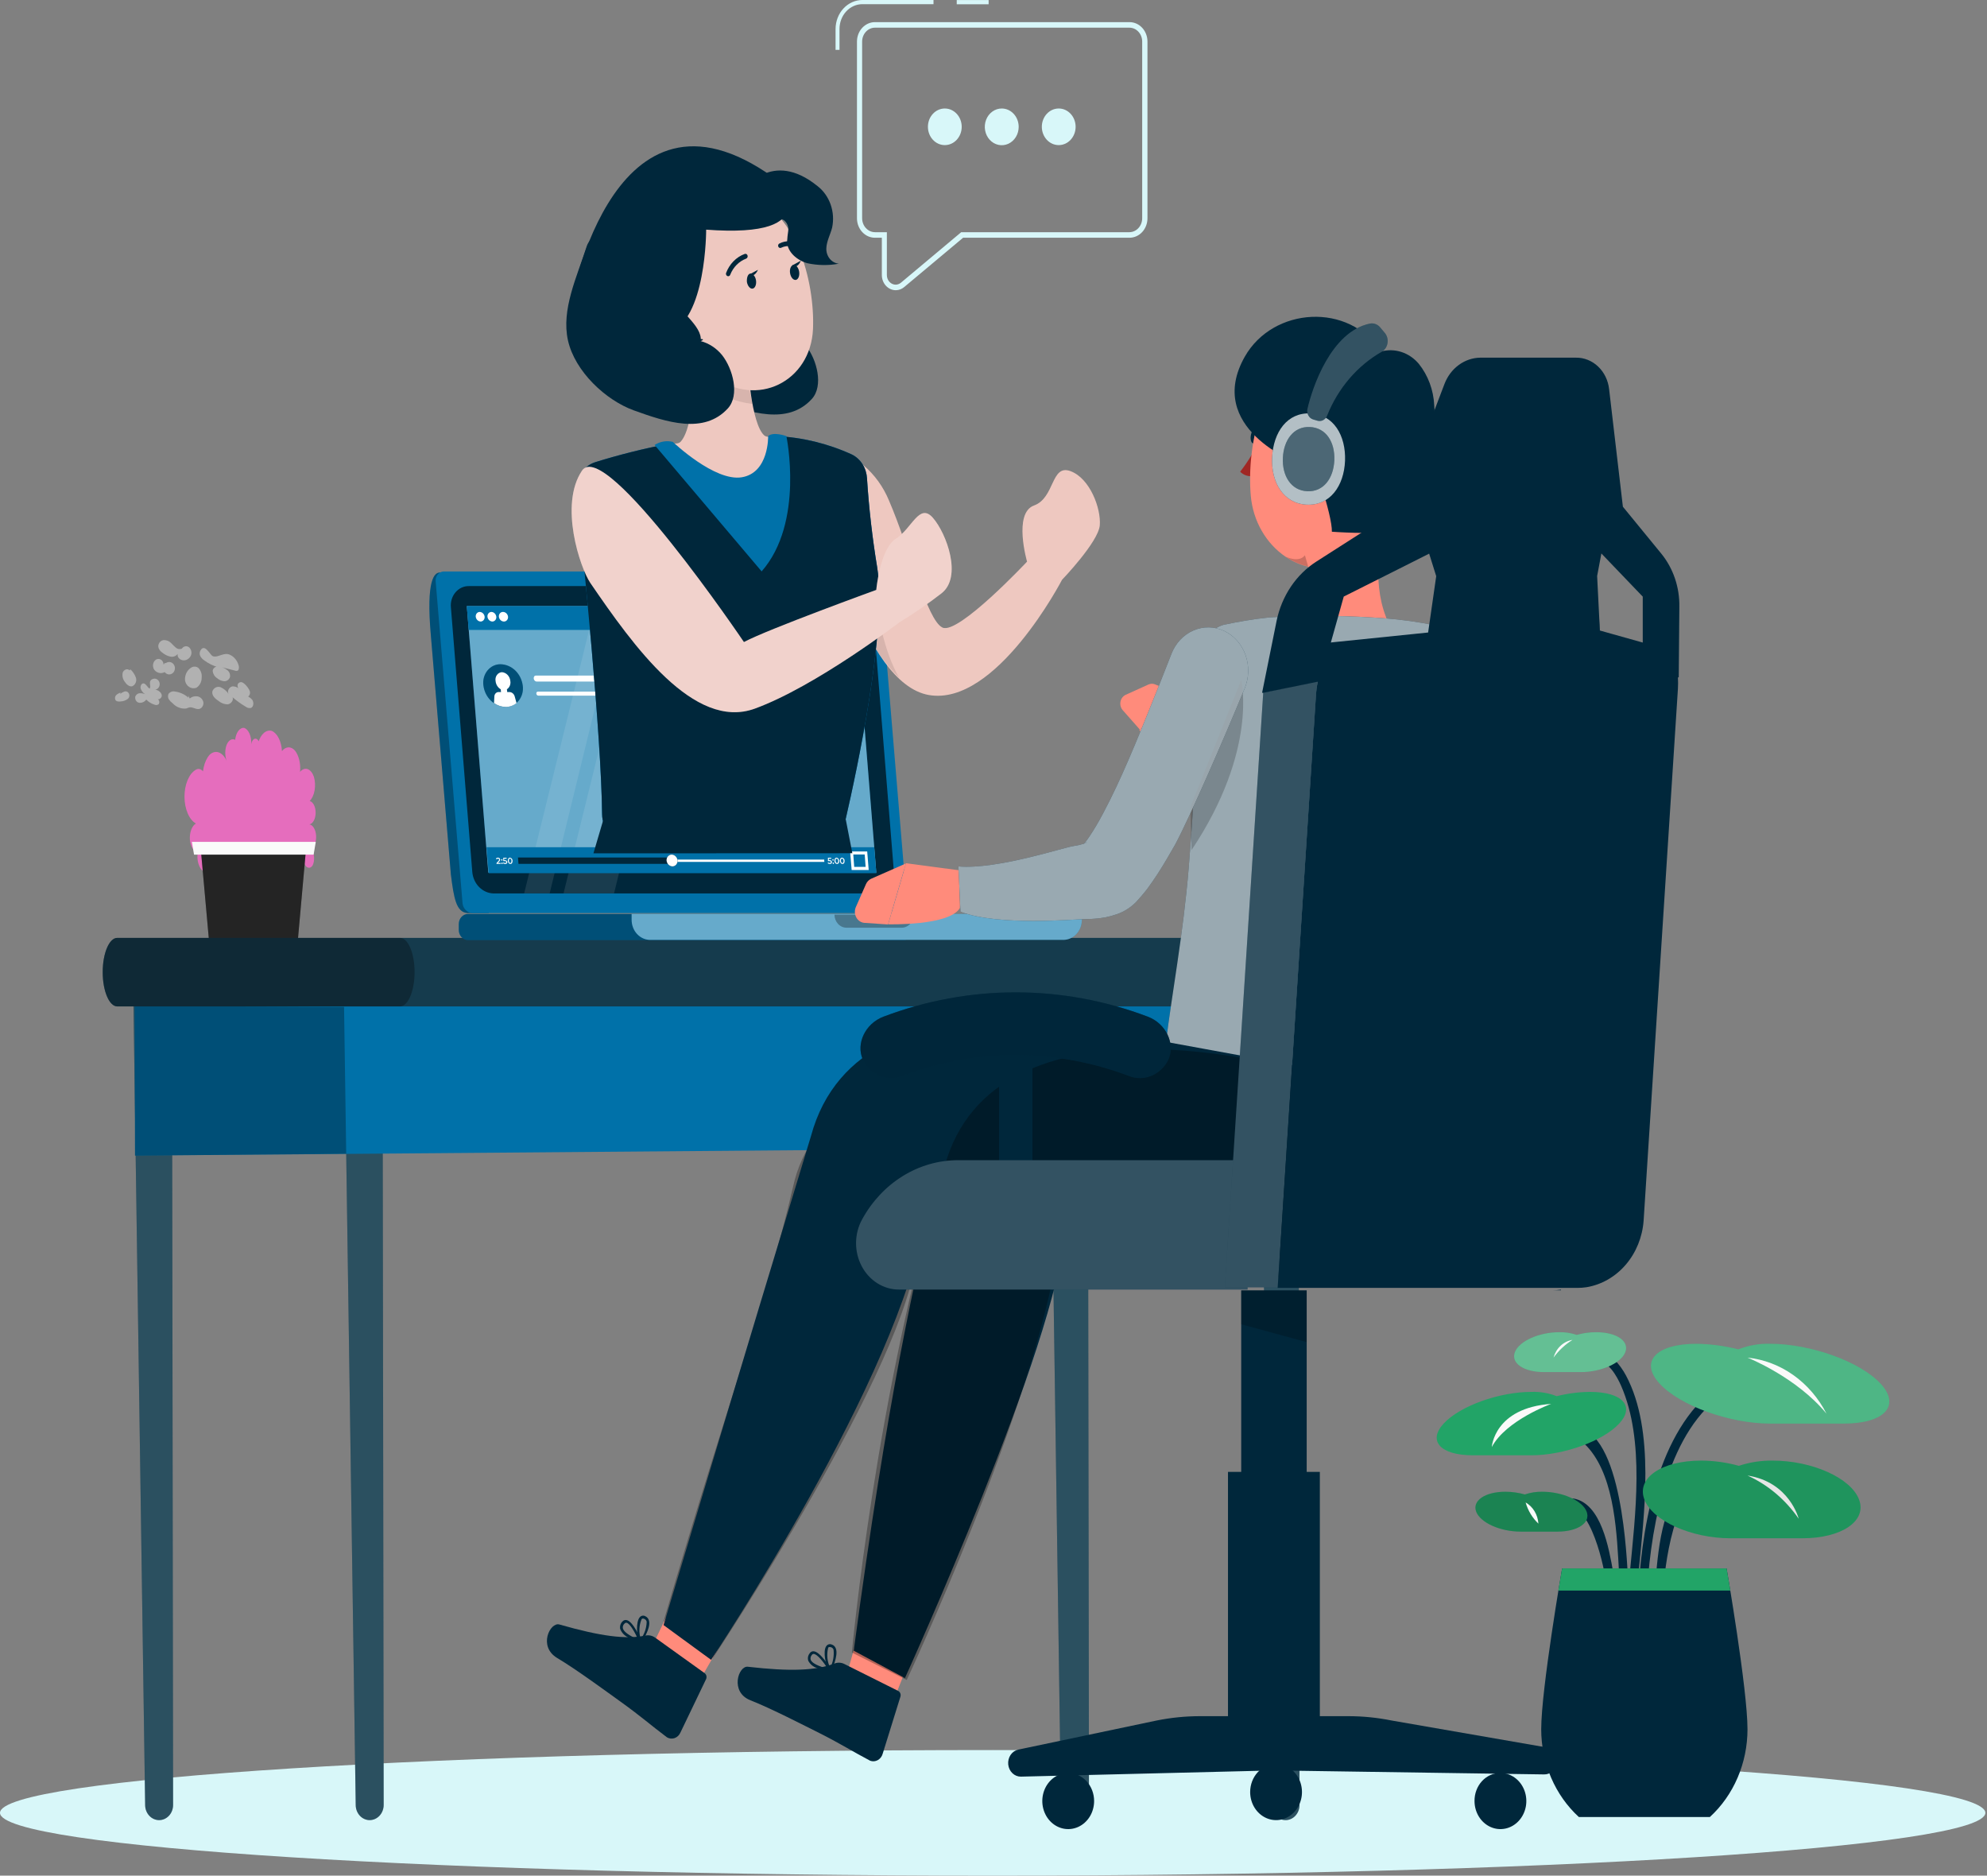 <svg width="445" height="420" viewBox="0 0 445 420" fill="none" xmlns="http://www.w3.org/2000/svg">
<rect x="0" y="0" width="445" height="420" fill="#808080" stroke="none"/>
<path d="M222.317 420C345.1 420 444.634 413.705 444.634 405.939C444.634 398.174 345.1 391.879 222.317 391.879C99.535 391.879 0 398.174 0 405.939C0 413.705 99.535 420 222.317 420Z" fill="#D8F7F9"/>
<path d="M384.116 313.528C372.65 323.104 369.336 344.083 368.751 358.864C368.751 360.218 366.767 360.218 366.813 358.864C367.421 343.214 370.712 322.086 383.141 311.665C384.127 310.832 385.102 312.658 384.116 313.478V313.528Z" fill="#00273B"/>
<path d="M357.491 302.759C360.415 302.399 362.88 305.641 364.153 308.013C370.746 320.372 368.2 339.065 366.95 352.294C366.824 353.623 364.875 353.635 365.001 352.294C366.217 339.388 368.441 322.57 363.052 310.299C362.123 308.199 360.151 304.535 357.491 304.871C356.253 305.02 356.264 302.921 357.491 302.759Z" fill="#00273B"/>
<path d="M350.381 319.776C362.65 316.497 364.14 345.972 364.542 352.331C364.622 353.685 362.684 353.673 362.604 352.331C362.111 343.724 361.721 331.402 355.976 324.509C354.83 323.117 352.8 321.292 350.897 321.813C349.682 322.136 349.166 320.099 350.381 319.776Z" fill="#00273B"/>
<path d="M386.752 334.085C376.605 325.937 373.302 347.326 372.741 353.499C372.614 354.828 370.677 354.84 370.803 353.499C371.433 346.506 372.42 333.824 379.873 330.893C381.188 330.428 382.588 330.31 383.954 330.55C385.32 330.79 386.614 331.38 387.727 332.271C388.724 333.066 387.727 334.892 386.752 334.085Z" fill="#00273B"/>
<path d="M346.392 337.947C347.159 337.069 348.105 336.396 349.153 335.982C350.202 335.568 351.326 335.425 352.435 335.563C358.626 336.68 360.335 346.741 361.275 352.045C361.516 353.374 359.647 353.933 359.406 352.604C358.592 348.083 354.694 331.836 347.768 339.425C347.581 339.589 347.345 339.673 347.106 339.66C346.866 339.647 346.639 339.538 346.468 339.355C346.297 339.172 346.195 338.927 346.181 338.667C346.167 338.407 346.242 338.151 346.392 337.947Z" fill="#00273B"/>
<path d="M382.934 406.871H353.592C350.952 404.457 348.83 401.448 347.375 398.054C345.919 394.66 345.165 390.963 345.164 387.221C345.164 378.203 349.842 351.2 349.842 351.2H386.683C386.683 351.2 391.361 378.24 391.361 387.221C391.36 390.963 390.606 394.66 389.15 398.054C387.695 401.448 385.573 404.457 382.934 406.871Z" fill="#00273B"/>
<path d="M387.614 344.456C378.762 344.456 370.093 340.568 368.27 335.762C366.447 330.955 372.123 327.067 380.975 327.067C383.825 327.074 386.664 327.467 389.425 328.235C391.877 327.423 394.43 327.029 396.993 327.067C405.845 327.067 414.502 330.955 416.336 335.762C418.171 340.568 412.484 344.456 403.632 344.456H387.614Z" fill="#22A467"/>
<path opacity="0.1" d="M387.614 344.456C378.762 344.456 370.093 340.568 368.27 335.762C366.447 330.955 372.123 327.067 380.975 327.067C383.825 327.074 386.664 327.467 389.425 328.235C391.877 327.423 394.43 327.029 396.993 327.067C405.845 327.067 414.502 330.955 416.336 335.762C418.171 340.568 412.484 344.456 403.632 344.456H387.614Z" fill="black"/>
<path d="M329.858 325.874C322.622 325.874 319.687 322.695 323.31 318.77C326.934 314.845 335.728 311.677 342.975 311.677C344.902 311.607 346.823 311.932 348.639 312.634C351.08 312.021 353.575 311.701 356.081 311.677C363.316 311.677 366.251 314.857 362.628 318.77C359.005 322.682 350.21 325.874 342.975 325.874H329.858Z" fill="#22A467"/>
<path d="M396.44 318.77C387.325 318.77 376.26 314.77 371.696 309.839C367.133 304.908 370.836 300.909 379.952 300.909C383.103 300.956 386.24 301.372 389.308 302.151C391.593 301.256 394.012 300.835 396.44 300.909C405.544 300.909 416.621 304.908 421.173 309.839C425.725 314.77 422.033 318.77 412.929 318.77H396.44Z" fill="#22A467"/>
<path opacity="0.2" d="M396.44 318.77C387.325 318.77 376.26 314.77 371.696 309.839C367.133 304.908 370.836 300.909 379.952 300.909C383.103 300.956 386.24 301.372 389.308 302.151C391.593 301.256 394.012 300.835 396.44 300.909C405.544 300.909 416.621 304.908 421.173 309.839C425.725 314.77 422.033 318.77 412.929 318.77H396.44Z" fill="white"/>
<path d="M345.806 307.243C341.22 307.243 338.319 305.243 339.27 302.772C340.222 300.3 344.671 298.313 349.223 298.313C350.54 298.287 351.852 298.489 353.11 298.909C354.534 298.512 355.997 298.312 357.467 298.313C362.054 298.313 364.943 300.312 364.003 302.772C363.063 305.231 358.602 307.243 354.05 307.243H345.806Z" fill="#22A467"/>
<path opacity="0.3" d="M345.806 307.243C341.22 307.243 338.319 305.243 339.27 302.772C340.222 300.3 344.671 298.313 349.223 298.313C350.54 298.287 351.852 298.489 353.11 298.909C354.534 298.512 355.997 298.312 357.467 298.313C362.054 298.313 364.943 300.312 364.003 302.772C363.063 305.231 358.602 307.243 354.05 307.243H345.806Z" fill="white"/>
<path d="M340.554 342.965C335.968 342.965 331.542 340.966 330.602 338.506C329.661 336.047 332.585 334.035 337.137 334.035C338.608 334.038 340.072 334.243 341.494 334.643C342.752 334.219 344.064 334.013 345.381 334.035C349.968 334.035 354.394 336.035 355.334 338.506C356.274 340.978 353.35 342.965 348.798 342.965H340.554Z" fill="#22A467"/>
<path opacity="0.2" d="M340.554 342.965C335.968 342.965 331.542 340.966 330.602 338.506C329.661 336.047 332.585 334.035 337.137 334.035C338.608 334.038 340.072 334.243 341.494 334.643C342.752 334.219 344.064 334.013 345.381 334.035C349.968 334.035 354.394 336.035 355.334 338.506C356.274 340.978 353.35 342.965 348.798 342.965H340.554Z" fill="black"/>
<path d="M349.004 356.169C349.497 353.138 349.841 351.2 349.841 351.2H386.682C386.682 351.2 387.026 353.175 387.519 356.169H349.004Z" fill="#22A467"/>
<path d="M347.398 314.36C347.398 314.36 337.297 318.012 334.098 324.024C334.098 324.024 334.602 315.267 347.398 314.36Z" fill="#FAFAFA"/>
<path d="M352.157 300.039C350.529 301.055 349.094 302.395 347.926 303.989C348.207 302.96 348.755 302.041 349.505 301.34C350.256 300.64 351.176 300.188 352.157 300.039Z" fill="#FAFAFA"/>
<path d="M391.363 304.001C391.363 304.001 402.313 308.348 409.056 316.558C407.266 313.07 404.721 310.104 401.639 307.917C398.557 305.729 395.031 304.386 391.363 304.001Z" fill="#FAFAFA"/>
<path d="M391.363 330.408C395.917 332.462 399.877 335.804 402.829 340.084C402.829 340.084 400.8 331.861 391.363 330.408Z" fill="#E6E6E6"/>
<path d="M341.668 336.432C342.479 336.893 343.167 337.572 343.669 338.402C344.17 339.232 344.468 340.187 344.535 341.176C343.194 339.911 342.202 338.269 341.668 336.432Z" fill="#FAFAFA"/>
<path d="M57.838 166.272C58.117 165.338 58.562 164.581 59.11 164.113C59.657 163.645 60.278 163.49 60.88 163.671C61.484 163.929 62.026 164.502 62.432 165.31C62.838 166.119 63.088 167.124 63.147 168.186C63.565 167.664 64.066 167.372 64.584 167.348C65.101 167.325 65.61 167.571 66.044 168.054C66.478 168.59 66.816 169.322 67.02 170.169C67.225 171.015 67.288 171.943 67.203 172.847C67.443 172.548 67.717 172.337 68.007 172.229C68.297 172.121 68.598 172.118 68.889 172.219C69.18 172.321 69.455 172.525 69.698 172.82C69.94 173.114 70.144 173.492 70.296 173.929C70.577 174.869 70.635 175.959 70.459 176.972C70.283 177.984 69.886 178.841 69.35 179.364C69.727 179.447 70.072 179.766 70.32 180.261C70.567 180.755 70.698 181.388 70.689 182.039C70.679 182.69 70.529 183.312 70.268 183.784C70.007 184.256 69.652 184.545 69.274 184.596C69.655 184.645 70.015 184.919 70.291 185.372C70.568 185.825 70.744 186.429 70.791 187.08C70.833 187.74 70.743 188.404 70.535 188.965C70.328 189.525 70.015 189.948 69.649 190.163C69.83 190.34 69.986 190.586 70.104 190.881C70.222 191.176 70.3 191.513 70.332 191.867C70.364 192.221 70.349 192.582 70.288 192.925C70.228 193.267 70.123 193.582 69.981 193.845C69.821 194.063 69.632 194.21 69.431 194.273C69.23 194.337 69.023 194.315 68.828 194.21C68.633 194.104 68.456 193.919 68.312 193.67C68.169 193.42 68.063 193.114 68.004 192.778C67.975 192.875 67.932 192.958 67.88 193.022C67.829 193.086 67.769 193.128 67.706 193.145C67.643 193.162 67.579 193.153 67.518 193.12C67.457 193.087 67.402 193.03 67.356 192.954C67.316 192.865 67.287 192.763 67.271 192.654C67.255 192.544 67.253 192.43 67.265 192.319C67.278 192.209 67.303 192.104 67.341 192.011C67.379 191.919 67.428 191.842 67.484 191.785C67.391 191.961 67.271 192.091 67.138 192.16C67.005 192.228 66.863 192.234 66.728 192.175C66.594 192.117 66.471 191.996 66.373 191.827C66.275 191.658 66.205 191.446 66.172 191.215C66.428 193.553 64.8 195.774 63.615 194.649C63.677 194.908 63.706 195.186 63.7 195.465C63.694 195.744 63.654 196.018 63.583 196.269C63.511 196.52 63.41 196.742 63.285 196.921C63.16 197.1 63.014 197.232 62.857 197.308C62.22 197.511 61.562 197.292 61.017 196.695C60.471 196.108 59.852 195.753 59.21 195.657C58.654 195.769 58.111 196.025 57.599 196.417C56.739 196.863 55.823 196.892 54.954 196.5C54.084 196.108 53.295 195.31 52.674 194.196C52.443 194.657 52.147 195.01 51.815 195.221C51.482 195.432 51.124 195.494 50.774 195.402C50.423 195.31 50.092 195.066 49.812 194.694C49.532 194.322 49.311 193.834 49.172 193.275C49.114 193.848 48.95 194.373 48.704 194.773C48.459 195.173 48.144 195.426 47.808 195.496C47.467 195.506 47.133 195.322 46.859 194.973C46.584 194.625 46.385 194.13 46.291 193.568C46.291 194.079 46.291 194.59 46.249 195.116C45.03 195.613 43.82 192.895 44.34 190.835C43.89 190.801 43.462 190.496 43.13 189.976C42.799 189.455 42.584 188.75 42.525 187.986C42.477 187.213 42.586 186.436 42.833 185.784C43.079 185.132 43.449 184.646 43.88 184.406C43.141 184 42.496 183.205 42.036 182.134C41.576 181.064 41.324 179.772 41.317 178.442C41.309 177.112 41.546 175.812 41.994 174.727C42.442 173.641 43.078 172.825 43.812 172.394C44.092 172.204 44.395 172.14 44.694 172.209C44.992 172.278 45.275 172.478 45.516 172.789C45.628 172.96 45.719 173.171 45.78 173.406C45.842 173.642 45.874 173.897 45.874 174.155C45.874 174.413 45.842 174.669 45.78 174.904C45.719 175.14 45.628 175.35 45.516 175.521C45.315 174.31 45.347 173.02 45.608 171.843C45.869 170.666 46.345 169.665 46.965 168.99C47.591 168.413 48.317 168.236 49.013 168.49C49.709 168.744 50.33 169.413 50.765 170.378C50.559 169.842 50.449 169.215 50.449 168.573C50.449 167.931 50.559 167.304 50.765 166.768C50.974 166.265 51.27 165.888 51.611 165.691C51.953 165.494 52.322 165.487 52.665 165.673C52.749 164.866 53.007 164.142 53.387 163.647C53.768 163.151 54.243 162.92 54.719 162.998C55.192 163.177 55.61 163.645 55.896 164.315C56.181 164.985 56.315 165.811 56.27 166.637C56.316 166.336 56.41 166.063 56.542 165.85C56.675 165.637 56.839 165.492 57.017 165.432C57.196 165.373 57.38 165.401 57.549 165.513C57.719 165.625 57.866 165.817 57.974 166.067C58.511 165.819 57.838 166.272 57.838 166.272Z" fill="#E56DBD"/>
<g opacity="0.4">
<path d="M42.495 156.395C42.744 156.194 43.028 156.05 43.329 155.971C43.631 155.892 43.944 155.88 44.25 155.936C44.55 155.991 44.83 156.136 45.057 156.356C45.284 156.576 45.45 156.861 45.534 157.178C45.596 157.508 45.542 157.851 45.383 158.14C45.224 158.43 44.971 158.644 44.674 158.743C43.94 158.942 43.206 158.283 42.461 158.395C42.199 158.459 41.942 158.546 41.693 158.656C41.14 158.711 40.583 158.635 40.06 158.434C39.538 158.232 39.062 157.909 38.666 157.488C38.343 157.252 38.06 156.958 37.829 156.619C37.714 156.439 37.645 156.229 37.629 156.011C37.612 155.793 37.65 155.574 37.737 155.377C37.913 155.151 38.143 154.982 38.402 154.89C38.662 154.798 38.939 154.786 39.205 154.855C40.295 154.997 41.328 155.465 42.186 156.209C42.186 156.023 42.186 155.836 42.094 155.65L42.495 156.395Z" fill="#FAFAFA"/>
<path d="M26.911 155.389C27.194 155.153 27.512 154.973 27.852 154.855C28.053 154.785 28.271 154.798 28.464 154.891C28.657 154.985 28.811 155.152 28.898 155.361C28.985 155.57 28.997 155.806 28.933 156.024C28.869 156.242 28.733 156.427 28.551 156.544C28.145 156.839 27.674 157.015 27.187 157.053C26.694 157.128 26.04 157.153 25.822 156.681C25.751 156.499 25.735 156.298 25.776 156.106C25.817 155.914 25.914 155.741 26.051 155.612C26.339 155.366 26.671 155.188 27.026 155.091L26.911 155.389Z" fill="#FAFAFA"/>
<path d="M51.493 146.62C51.989 146.849 52.427 147.201 52.774 147.648C53.12 148.094 53.365 148.623 53.489 149.191C53.557 149.539 53.489 149.973 53.271 150.16C53.053 150.253 52.811 150.253 52.594 150.16L49.739 149.427C50.205 149.583 50.641 149.831 51.023 150.16C51.213 150.328 51.358 150.548 51.445 150.796C51.531 151.045 51.556 151.313 51.516 151.576C51.423 151.87 51.243 152.123 51.006 152.298C50.768 152.472 50.485 152.559 50.198 152.544C49.623 152.493 49.075 152.255 48.627 151.861C48.361 151.697 48.133 151.47 47.96 151.197C47.788 150.924 47.674 150.611 47.629 150.284C47.629 149.613 48.398 149.042 48.868 149.427C47.78 149.106 46.746 148.599 45.806 147.924C45.451 147.696 45.146 147.386 44.912 147.017C44.799 146.836 44.732 146.626 44.718 146.408C44.703 146.19 44.743 145.971 44.832 145.775C45.806 143.85 47.033 146.669 47.629 146.918C48.787 147.39 50.072 145.961 51.493 146.62Z" fill="#FAFAFA"/>
<path d="M55.957 154.806C56.01 154.992 56.014 155.19 55.969 155.378C55.925 155.567 55.833 155.738 55.704 155.874C55.635 155.935 55.554 155.978 55.467 156.002C55.381 156.025 55.29 156.027 55.203 156.008C55.115 155.989 55.032 155.949 54.961 155.892C54.889 155.834 54.83 155.76 54.787 155.675C55.448 155.817 56.05 156.182 56.507 156.718C56.897 157.302 56.805 158.308 56.175 158.532C55.975 158.57 55.772 158.564 55.575 158.515C55.378 158.466 55.192 158.374 55.028 158.246C53.997 157.637 53.015 156.935 52.093 156.147C52.368 156.855 51.691 157.662 50.946 157.725C50.229 157.706 49.536 157.446 48.962 156.979C48.217 156.482 47.369 155.737 47.563 154.806C47.7 154.422 47.969 154.111 48.314 153.94C48.659 153.768 49.052 153.749 49.41 153.887C50.115 154.196 50.729 154.707 51.187 155.365C50.797 154.744 51.359 153.8 52.058 153.7C52.401 153.68 52.743 153.751 53.055 153.907C53.367 154.063 53.639 154.299 53.847 154.594C53.056 154.123 52.872 152.893 53.939 152.744C54.615 152.657 55.785 154.185 55.957 154.806Z" fill="#FAFAFA"/>
<path d="M34.19 152.048C34.342 151.983 34.504 151.953 34.666 151.96C34.829 151.968 34.988 152.013 35.134 152.092C35.279 152.172 35.407 152.284 35.509 152.421C35.611 152.558 35.686 152.717 35.727 152.888C35.768 153.059 35.775 153.237 35.747 153.411C35.72 153.584 35.658 153.75 35.567 153.896C35.476 154.042 35.357 154.166 35.219 154.258C35.08 154.351 34.925 154.41 34.764 154.433C35.235 154.482 35.671 154.727 35.979 155.116C36.154 155.326 36.245 155.603 36.231 155.886C36.182 156.092 36.071 156.273 35.915 156.402C35.759 156.53 35.567 156.598 35.371 156.594C34.97 156.583 34.577 156.468 34.225 156.259C34.629 156.249 35.027 156.366 35.371 156.594C35.45 156.653 35.516 156.729 35.566 156.817C35.617 156.904 35.651 157.002 35.666 157.104C35.681 157.206 35.676 157.31 35.653 157.41C35.63 157.51 35.589 157.605 35.532 157.687C35.4 157.789 35.247 157.852 35.087 157.872C34.926 157.891 34.764 157.866 34.615 157.799C33.919 157.586 33.282 157.194 32.757 156.656C32.568 156.904 32.327 157.099 32.053 157.225C31.78 157.35 31.482 157.402 31.186 157.377C31.041 157.353 30.903 157.298 30.778 157.214C30.654 157.13 30.547 157.02 30.463 156.89C30.379 156.759 30.321 156.612 30.291 156.457C30.262 156.301 30.262 156.141 30.292 155.986C30.373 155.776 30.506 155.594 30.676 155.461C30.846 155.327 31.046 155.247 31.255 155.228C31.677 155.205 32.099 155.277 32.493 155.439C32.044 155.158 31.697 154.72 31.507 154.197C31.358 153.675 31.679 152.955 32.184 153.029C32.688 153.104 33.032 153.899 33.48 154.197C34.018 153.7 32.986 152.533 34.19 152.048Z" fill="#FAFAFA"/>
<path d="M44.352 149.502C44.651 149.77 44.883 150.115 45.025 150.506C45.168 150.897 45.216 151.321 45.166 151.738C45.173 152.202 45.064 152.66 44.85 153.062C44.636 153.465 44.325 153.797 43.951 154.023C43.686 154.115 43.407 154.144 43.131 154.109C42.855 154.074 42.59 153.975 42.352 153.82C42.114 153.665 41.91 153.456 41.753 153.209C41.595 152.961 41.489 152.68 41.44 152.384C41.383 151.776 41.5 151.164 41.775 150.631C42.05 150.098 42.469 149.669 42.976 149.403C43.196 149.299 43.436 149.254 43.675 149.271C43.915 149.288 44.147 149.368 44.352 149.502Z" fill="#FAFAFA"/>
<path d="M37.151 148.508L36.888 148.757C37.054 148.532 37.281 148.368 37.536 148.289C37.792 148.21 38.064 148.218 38.316 148.314C38.566 148.409 38.784 148.587 38.938 148.822C39.092 149.057 39.174 149.338 39.174 149.626C39.174 149.915 39.092 150.196 38.938 150.431C38.784 150.666 38.566 150.843 38.316 150.939C38.064 151.034 37.792 151.043 37.536 150.964C37.281 150.884 37.054 150.721 36.888 150.496C36.512 150.701 36.084 150.768 35.67 150.685C35.255 150.602 34.878 150.374 34.594 150.036C34.465 149.865 34.37 149.667 34.316 149.455C34.261 149.242 34.248 149.019 34.277 148.801C34.306 148.582 34.377 148.373 34.485 148.186C34.593 147.998 34.736 147.838 34.904 147.713C35.08 147.603 35.281 147.546 35.484 147.547C35.688 147.548 35.888 147.608 36.063 147.721C36.238 147.833 36.382 147.994 36.481 148.187C36.58 148.38 36.629 148.598 36.624 148.819L36.934 148.446L37.151 148.508Z" fill="#FAFAFA"/>
<path d="M29.218 149.899C29.767 150.397 30.189 151.038 30.445 151.762C30.556 152.132 30.533 152.533 30.382 152.885C30.231 153.238 29.963 153.515 29.631 153.663C28.943 153.849 28.29 153.228 27.888 152.594C27.688 152.322 27.547 152.004 27.476 151.664C27.404 151.324 27.404 150.972 27.476 150.632C27.67 149.974 28.553 149.589 28.989 150.098L29.218 149.899Z" fill="#FAFAFA"/>
<path d="M40.66 145.378C40.732 145.227 40.833 145.094 40.955 144.987C41.078 144.879 41.219 144.801 41.371 144.755C41.522 144.71 41.681 144.699 41.837 144.722C41.993 144.746 42.142 144.805 42.276 144.894C42.536 145.094 42.726 145.382 42.818 145.713C42.909 146.044 42.896 146.398 42.781 146.72C42.651 147.033 42.447 147.304 42.189 147.505C41.931 147.706 41.629 147.829 41.313 147.862C40.533 147.962 39.605 147.279 39.788 146.446C39.603 146.673 39.369 146.847 39.107 146.953C38.845 147.06 38.563 147.094 38.286 147.055C37.735 146.962 37.208 146.746 36.738 146.422C36.084 146.012 35.385 145.378 35.454 144.571C35.495 144.243 35.64 143.94 35.864 143.714C36.087 143.487 36.376 143.351 36.681 143.329C36.983 143.317 37.285 143.37 37.568 143.485C37.852 143.6 38.111 143.775 38.332 143.999C38.667 144.363 39.019 144.707 39.387 145.03C39.571 145.192 39.791 145.296 40.025 145.333C40.259 145.371 40.498 145.339 40.717 145.242L40.66 145.378Z" fill="#FAFAFA"/>
</g>
<path d="M46.907 211.752H66.594L68.52 190.264H44.98L46.907 211.752Z" fill="#333333"/>
<path opacity="0.3" d="M46.907 211.752H66.594L68.52 190.264H44.98L46.907 211.752Z" fill="black"/>
<path d="M43.454 191.369H70.239L70.721 188.512H42.973L43.454 191.369Z" fill="#FAFAFA"/>
<path d="M77.051 225.229H85.673L85.926 404.164C85.926 405.064 85.596 405.928 85.009 406.566C84.423 407.204 83.627 407.564 82.795 407.567C81.971 407.567 81.18 407.215 80.594 406.587C80.008 405.959 79.674 405.106 79.665 404.214L77.051 225.229Z" fill="#00273B"/>
<path opacity="0.2" d="M77.051 225.229H85.673L85.926 404.164C85.926 405.064 85.596 405.928 85.009 406.566C84.423 407.204 83.627 407.564 82.795 407.567C81.971 407.567 81.18 407.215 80.594 406.587C80.008 405.959 79.674 405.106 79.665 404.214L77.051 225.229Z" fill="#D8F7F9"/>
<path d="M29.891 225.229H38.525L38.765 404.164C38.767 404.61 38.687 405.053 38.53 405.465C38.374 405.878 38.144 406.253 37.853 406.57C37.562 406.886 37.216 407.137 36.836 407.308C36.455 407.479 36.047 407.567 35.635 407.567C34.811 407.567 34.02 407.215 33.434 406.587C32.848 405.959 32.514 405.106 32.505 404.214L29.891 225.229Z" fill="#00273B"/>
<path opacity="0.2" d="M29.891 225.229H38.525L38.765 404.164C38.767 404.61 38.687 405.053 38.53 405.465C38.374 405.878 38.144 406.253 37.853 406.57C37.562 406.886 37.216 407.137 36.836 407.308C36.455 407.479 36.047 407.567 35.635 407.567C34.811 407.567 34.02 407.215 33.434 406.587C32.848 405.959 32.514 405.106 32.505 404.214L29.891 225.229Z" fill="#D8F7F9"/>
<path d="M282.16 225.229H290.794L291.035 404.164C291.036 404.61 290.957 405.053 290.8 405.465C290.643 405.878 290.413 406.253 290.122 406.57C289.831 406.886 289.486 407.137 289.105 407.308C288.725 407.479 288.317 407.567 287.905 407.567C287.08 407.567 286.289 407.215 285.703 406.587C285.117 405.959 284.783 405.106 284.774 404.214L282.16 225.229Z" fill="#00273B"/>
<path opacity="0.2" d="M282.16 225.229H290.794L291.035 404.164C291.036 404.61 290.957 405.053 290.8 405.465C290.643 405.878 290.413 406.253 290.122 406.57C289.831 406.886 289.486 407.137 289.105 407.308C288.725 407.479 288.317 407.567 287.905 407.567C287.08 407.567 286.289 407.215 285.703 406.587C285.117 405.959 284.783 405.106 284.774 404.214L282.16 225.229Z" fill="#D8F7F9"/>
<path d="M235.008 225.229H243.63L243.883 404.164C243.883 405.064 243.553 405.928 242.966 406.566C242.38 407.204 241.584 407.564 240.752 407.567C239.927 407.567 239.135 407.216 238.547 406.588C237.959 405.96 237.623 405.108 237.611 404.214L235.008 225.229Z" fill="#00273B"/>
<path opacity="0.2" d="M235.008 225.229H243.63L243.883 404.164C243.883 405.064 243.553 405.928 242.966 406.566C242.38 407.204 241.584 407.564 240.752 407.567C239.927 407.567 239.135 407.216 238.547 406.588C237.959 405.96 237.623 405.108 237.611 404.214L235.008 225.229Z" fill="#D8F7F9"/>
<path d="M30.237 258.765L289.98 256.653V225.229H30.18L30.237 258.765Z" fill="#0071A9"/>
<path opacity="0.3" d="M77.053 225.465L77.535 258.367L30.237 258.765L30.18 225.229L77.053 225.465Z" fill="black"/>
<path d="M300.091 217.689C300.091 213.453 298.635 210.025 296.846 210.013H26.245C24.456 210.013 23 213.453 23 217.689C23 221.912 24.456 225.34 26.245 225.365H296.846C298.635 225.34 300.091 221.912 300.091 217.689Z" fill="#00273B"/>
<path opacity="0.1" d="M300.091 217.689C300.091 213.453 298.635 210.025 296.846 210.013H26.245C24.456 210.013 23 213.453 23 217.689C23 221.912 24.456 225.34 26.245 225.365H296.846C298.635 225.34 300.091 221.912 300.091 217.689Z" fill="#D8F7F9"/>
<path opacity="0.3" d="M92.852 217.689C92.852 213.453 91.396 210.025 89.595 210.013H26.245C24.456 210.013 23 213.453 23 217.689C23 221.912 24.456 225.34 26.245 225.365H89.584C91.396 225.34 92.84 221.912 92.852 217.689Z" fill="black"/>
<path d="M200.625 64.986C199.794 64.986 198.998 64.629 198.411 63.993C197.824 63.357 197.494 62.495 197.494 61.595V53.236H195.946C194.879 53.236 193.855 52.777 193.101 51.959C192.346 51.142 191.922 50.033 191.922 48.876V9.291C191.928 8.141 192.353 7.04 193.105 6.229C193.856 5.417 194.874 4.959 195.935 4.956H252.968C254.032 4.956 255.053 5.414 255.805 6.229C256.558 7.045 256.981 8.15 256.981 9.303V48.876C256.981 50.033 256.557 51.142 255.802 51.959C255.047 52.777 254.024 53.236 252.956 53.236H215.691L202.505 64.278C201.967 64.732 201.306 64.981 200.625 64.986ZM195.946 6.198C195.189 6.201 194.463 6.528 193.927 7.107C193.39 7.686 193.086 8.471 193.08 9.291V48.876C193.083 49.702 193.387 50.493 193.926 51.077C194.465 51.661 195.196 51.991 195.958 51.994H198.618V61.595C198.618 62.165 198.827 62.712 199.199 63.115C199.571 63.518 200.076 63.744 200.602 63.744C201.015 63.733 201.415 63.586 201.748 63.322L215.267 51.994H252.922C253.684 51.991 254.414 51.661 254.953 51.077C255.493 50.493 255.797 49.702 255.8 48.876V9.303C255.8 8.48 255.498 7.69 254.96 7.108C254.423 6.525 253.694 6.198 252.933 6.198H195.946Z" fill="#D8F7F9"/>
<path d="M221.409 0.013H214.266V0.957H221.409V0.013Z" fill="#D8F7F9"/>
<path d="M188.012 11.166H187.129V6.496C187.132 4.772 187.766 3.12 188.893 1.902C190.019 0.684 191.546 -3.13942e-06 193.137 0H209.064V0.932H193.137C191.778 0.932 190.474 1.517 189.513 2.558C188.552 3.599 188.012 5.011 188.012 6.484V11.166Z" fill="#D8F7F9"/>
<path d="M211.596 32.493C213.686 32.493 215.38 30.658 215.38 28.394C215.38 26.13 213.686 24.295 211.596 24.295C209.507 24.295 207.812 26.13 207.812 28.394C207.812 30.658 209.507 32.493 211.596 32.493Z" fill="#D8F7F9"/>
<path d="M228.141 28.394C228.144 29.207 227.923 30.004 227.507 30.681C227.092 31.359 226.5 31.888 225.806 32.201C225.113 32.514 224.35 32.597 223.613 32.44C222.876 32.283 222.198 31.892 221.666 31.318C221.135 30.743 220.772 30.011 220.625 29.213C220.477 28.415 220.552 27.588 220.839 26.836C221.125 26.084 221.612 25.441 222.236 24.989C222.861 24.536 223.595 24.295 224.346 24.295C225.351 24.295 226.314 24.726 227.026 25.495C227.737 26.263 228.138 27.306 228.141 28.394Z" fill="#D8F7F9"/>
<path d="M237.108 32.493C239.198 32.493 240.892 30.658 240.892 28.394C240.892 26.13 239.198 24.295 237.108 24.295C235.018 24.295 233.324 26.13 233.324 28.394C233.324 30.658 235.018 32.493 237.108 32.493Z" fill="#D8F7F9"/>
<path d="M98.484 128.208L103.07 127.972L109.457 204.447H104.63C102.21 204.199 101.648 201.267 100.972 195.752L96.5 142.343C95.376 129.686 97.337 128.208 98.484 128.208Z" fill="#0071A9"/>
<path opacity="0.3" d="M98.484 128.208L103.07 127.972L109.457 204.447H104.63C102.21 204.199 101.648 201.267 100.972 195.752L96.5 142.343C95.376 129.686 97.337 128.208 98.484 128.208Z" fill="black"/>
<path d="M105.694 204.447H201.368C201.631 204.428 201.888 204.348 202.121 204.213C202.354 204.078 202.558 203.891 202.719 203.664C202.881 203.438 202.996 203.177 203.057 202.899C203.119 202.62 203.125 202.331 203.076 202.05L197.091 130.369C197.072 129.756 196.846 129.172 196.454 128.73C196.063 128.287 195.534 128.017 194.969 127.972H99.296C99.032 127.991 98.776 128.071 98.543 128.206C98.31 128.341 98.106 128.528 97.944 128.754C97.783 128.981 97.668 129.242 97.606 129.52C97.544 129.798 97.538 130.088 97.587 130.369L103.573 202.05C103.591 202.663 103.818 203.246 104.209 203.689C104.601 204.131 105.13 204.401 105.694 204.447Z" fill="#0071A9"/>
<path d="M109.363 195.393H196.253L191.437 135.723H104.547L109.363 195.393Z" fill="#0071A9"/>
<path d="M110.557 200.063H196.186C196.75 200.074 197.309 199.954 197.826 199.712C198.344 199.471 198.808 199.112 199.188 198.661C199.568 198.21 199.854 197.676 200.029 197.095C200.203 196.514 200.261 195.9 200.199 195.293L195.406 135.996C195.283 134.707 194.729 133.512 193.848 132.635C192.967 131.759 191.821 131.262 190.625 131.239H104.996C104.434 131.23 103.876 131.351 103.36 131.592C102.845 131.834 102.382 132.191 102.003 132.641C101.623 133.09 101.336 133.622 101.161 134.2C100.985 134.778 100.924 135.39 100.982 135.996L105.775 195.293C105.896 196.584 106.449 197.783 107.33 198.662C108.211 199.54 109.359 200.039 110.557 200.063Z" fill="#00273B"/>
<path d="M109.363 195.393H196.253L191.437 135.723H104.547L109.363 195.393Z" fill="#0071A9"/>
<path opacity="0.4" d="M109.363 195.393H196.253L191.437 135.723H104.547L109.363 195.393Z" fill="white"/>
<path opacity="0.1" d="M134.361 131.264L117.391 200.038H123.101L139.887 131.264H134.361Z" fill="white"/>
<path opacity="0.1" d="M143.177 131.264L126.207 200.038H137.524L154.311 131.264H143.177Z" fill="white"/>
<path d="M117.072 153.523C117.157 154.121 117.121 154.732 116.965 155.313C116.809 155.894 116.537 156.431 116.169 156.885C115.8 157.34 115.344 157.702 114.832 157.945C114.321 158.188 113.766 158.307 113.208 158.292C111.996 158.258 110.835 157.76 109.931 156.887C109.026 156.014 108.436 154.822 108.266 153.523C108.178 152.924 108.213 152.311 108.368 151.729C108.524 151.146 108.795 150.607 109.164 150.151C109.533 149.695 109.989 149.332 110.502 149.088C111.015 148.844 111.57 148.726 112.13 148.74C113.343 148.775 114.505 149.274 115.41 150.15C116.315 151.026 116.904 152.221 117.072 153.523Z" fill="#0071A9"/>
<path opacity="0.3" d="M117.072 153.523C117.157 154.121 117.121 154.732 116.965 155.313C116.809 155.894 116.537 156.431 116.169 156.885C115.8 157.34 115.344 157.702 114.832 157.945C114.321 158.188 113.766 158.307 113.208 158.292C111.996 158.258 110.835 157.76 109.931 156.887C109.026 156.014 108.436 154.822 108.266 153.523C108.178 152.924 108.213 152.311 108.368 151.729C108.524 151.146 108.795 150.607 109.164 150.151C109.533 149.695 109.989 149.332 110.502 149.088C111.015 148.844 111.57 148.726 112.13 148.74C113.343 148.775 114.505 149.274 115.41 150.15C116.315 151.026 116.904 152.221 117.072 153.523Z" fill="black"/>
<path d="M113.205 158.292C114.096 158.316 114.969 158.014 115.682 157.435L115.269 155.945C115.196 155.672 115.046 155.432 114.84 155.256C114.635 155.08 114.384 154.978 114.122 154.963H113.595L113.526 154.342C113.81 154.159 114.036 153.885 114.173 153.559C114.311 153.233 114.353 152.869 114.294 152.516C114.25 151.996 114.036 151.51 113.692 151.144C113.348 150.778 112.895 150.555 112.414 150.517C112.192 150.527 111.976 150.591 111.779 150.701C111.582 150.812 111.41 150.968 111.274 151.159C111.139 151.349 111.044 151.569 110.995 151.804C110.946 152.038 110.945 152.281 110.992 152.516C111.029 152.9 111.154 153.267 111.354 153.585C111.554 153.904 111.823 154.164 112.139 154.342L112.208 154.963H111.68C111.433 154.957 111.193 155.056 111.012 155.24C110.832 155.423 110.726 155.677 110.717 155.945L110.637 157.435C111.403 157.973 112.292 158.27 113.205 158.292Z" fill="white"/>
<path d="M120.268 152.615H137.582C138.385 152.615 138.224 151.273 137.433 151.273H120.05C119.259 151.273 119.408 152.615 120.211 152.615H120.268Z" fill="white"/>
<path d="M120.568 155.77H143.386C143.913 155.77 143.81 154.876 143.283 154.876H120.465C119.937 154.876 120.029 155.77 120.568 155.77Z" fill="white"/>
<path d="M147.672 155.323C147.692 155.454 147.686 155.589 147.652 155.717C147.618 155.845 147.559 155.964 147.477 156.064C147.396 156.164 147.295 156.243 147.182 156.295C147.069 156.347 146.946 156.372 146.823 156.366C146.558 156.355 146.305 156.246 146.107 156.055C145.908 155.865 145.776 155.606 145.734 155.323C145.714 155.191 145.721 155.056 145.754 154.927C145.788 154.798 145.847 154.679 145.928 154.578C146.009 154.477 146.11 154.397 146.223 154.343C146.336 154.289 146.459 154.263 146.583 154.267C146.849 154.278 147.104 154.39 147.303 154.582C147.501 154.775 147.632 155.037 147.672 155.323Z" fill="#00273B"/>
<path opacity="0.5" d="M147.672 155.323C147.692 155.454 147.686 155.589 147.652 155.717C147.618 155.845 147.559 155.964 147.477 156.064C147.396 156.164 147.295 156.243 147.182 156.295C147.069 156.347 146.946 156.372 146.823 156.366C146.558 156.355 146.305 156.246 146.107 156.055C145.908 155.865 145.776 155.606 145.734 155.323C145.714 155.191 145.721 155.056 145.754 154.927C145.788 154.798 145.847 154.679 145.928 154.578C146.009 154.477 146.11 154.397 146.223 154.343C146.336 154.289 146.459 154.263 146.583 154.267C146.849 154.278 147.104 154.39 147.303 154.582C147.501 154.775 147.632 155.037 147.672 155.323Z" fill="white"/>
<path d="M104.547 135.723L104.971 141.064H191.862L191.437 135.723H104.547Z" fill="#0071A9"/>
<path d="M108.539 138.095C108.552 138.233 108.538 138.372 108.497 138.504C108.457 138.635 108.391 138.756 108.305 138.858C108.218 138.961 108.112 139.042 107.994 139.096C107.877 139.151 107.75 139.178 107.622 139.175C107.354 139.16 107.099 139.044 106.902 138.846C106.705 138.649 106.578 138.383 106.544 138.095C106.531 137.958 106.545 137.821 106.584 137.69C106.624 137.56 106.689 137.441 106.775 137.34C106.86 137.239 106.965 137.159 107.081 137.105C107.197 137.051 107.323 137.024 107.45 137.027C107.718 137.038 107.974 137.152 108.173 137.347C108.372 137.542 108.502 137.807 108.539 138.095Z" fill="white"/>
<path d="M111.152 138.095C111.167 138.232 111.155 138.371 111.116 138.503C111.077 138.635 111.012 138.756 110.926 138.858C110.84 138.96 110.735 139.042 110.618 139.096C110.501 139.151 110.374 139.178 110.247 139.175C109.979 139.16 109.724 139.044 109.527 138.846C109.33 138.649 109.203 138.383 109.169 138.095C109.156 137.958 109.17 137.821 109.209 137.69C109.249 137.56 109.314 137.441 109.4 137.34C109.485 137.239 109.59 137.159 109.706 137.105C109.822 137.051 109.948 137.024 110.075 137.027C110.341 137.041 110.594 137.156 110.791 137.351C110.988 137.546 111.115 137.809 111.152 138.095Z" fill="white"/>
<path d="M113.78 138.095C113.793 138.232 113.779 138.37 113.739 138.501C113.699 138.632 113.635 138.752 113.549 138.854C113.464 138.956 113.36 139.037 113.243 139.092C113.127 139.148 113.001 139.176 112.874 139.175C112.594 139.178 112.323 139.069 112.112 138.87C111.9 138.671 111.764 138.395 111.727 138.095C111.714 137.958 111.728 137.821 111.768 137.69C111.808 137.56 111.873 137.441 111.958 137.34C112.044 137.239 112.148 137.159 112.265 137.105C112.381 137.051 112.507 137.024 112.633 137.027C112.911 137.024 113.181 137.13 113.392 137.327C113.603 137.523 113.741 137.796 113.78 138.095Z" fill="white"/>
<path d="M202.353 204.659H104.821C103.675 204.659 102.746 205.666 102.746 206.907V208.249C102.746 209.49 103.675 210.497 104.821 210.497H202.353C203.499 210.497 204.428 209.49 204.428 208.249V206.907C204.428 205.666 203.499 204.659 202.353 204.659Z" fill="#0071A9"/>
<path opacity="0.3" d="M202.353 204.659H104.821C103.675 204.659 102.746 205.666 102.746 206.907V208.249C102.746 209.49 103.675 210.497 104.821 210.497H202.353C203.499 210.497 204.428 209.49 204.428 208.249V206.907C204.428 205.666 203.499 204.659 202.353 204.659Z" fill="black"/>
<path d="M141.445 204.635H242.29V205.964C242.29 207.156 241.853 208.3 241.074 209.143C240.296 209.986 239.24 210.46 238.139 210.46H145.608C144.507 210.46 143.451 209.986 142.672 209.143C141.894 208.3 141.457 207.156 141.457 205.964V204.635H141.445Z" fill="#0071A9"/>
<path opacity="0.4" d="M141.445 204.635H242.29V205.964C242.29 207.156 241.853 208.3 241.074 209.143C240.296 209.986 239.24 210.46 238.139 210.46H145.608C144.507 210.46 143.451 209.986 142.672 209.143C141.894 208.3 141.457 207.156 141.457 205.964V204.635H141.445Z" fill="white"/>
<path opacity="0.3" d="M186.887 204.82C186.89 205.593 187.175 206.334 187.679 206.881C188.184 207.427 188.868 207.736 189.581 207.739H201.919C202.633 207.739 203.319 207.432 203.824 206.884C204.329 206.337 204.613 205.594 204.613 204.82H186.887Z" fill="black"/>
<path d="M196.257 195.529H109.435L108.965 189.716H195.787L196.257 195.529Z" fill="#0071A9"/>
<path d="M184.616 192.995H124.304L124.27 192.474H184.581L184.616 192.995Z" fill="white"/>
<path d="M186.326 193.02C186.326 193.269 186.2 193.467 185.856 193.467C185.681 193.469 185.509 193.413 185.363 193.306L185.455 193.107C185.563 193.198 185.697 193.247 185.833 193.244C186.005 193.244 186.097 193.169 186.086 193.033C186.074 192.896 185.994 192.821 185.73 192.821H185.421V192.076H186.166V192.287H185.627V192.61H185.753C186.143 192.61 186.304 192.784 186.326 193.02Z" fill="white"/>
<path d="M186.407 192.549C186.405 192.528 186.408 192.507 186.414 192.488C186.42 192.468 186.43 192.45 186.443 192.435C186.456 192.42 186.471 192.408 186.489 192.4C186.506 192.391 186.525 192.387 186.544 192.387C186.565 192.385 186.585 192.388 186.605 192.396C186.624 192.403 186.642 192.415 186.657 192.43C186.672 192.445 186.684 192.463 186.693 192.484C186.701 192.504 186.705 192.526 186.705 192.549C186.708 192.569 186.708 192.589 186.703 192.609C186.698 192.628 186.689 192.646 186.677 192.662C186.665 192.677 186.65 192.69 186.633 192.698C186.616 192.706 186.597 192.71 186.579 192.71C186.558 192.712 186.536 192.709 186.516 192.702C186.496 192.695 186.478 192.683 186.462 192.668C186.446 192.653 186.433 192.635 186.423 192.614C186.414 192.594 186.408 192.572 186.407 192.549ZM186.476 193.294C186.472 193.273 186.473 193.251 186.478 193.231C186.484 193.21 186.493 193.191 186.507 193.176C186.52 193.16 186.537 193.148 186.555 193.14C186.574 193.133 186.594 193.13 186.613 193.132C186.654 193.132 186.693 193.149 186.723 193.179C186.753 193.209 186.771 193.25 186.774 193.294C186.775 193.315 186.773 193.335 186.767 193.355C186.76 193.374 186.751 193.392 186.738 193.407C186.725 193.423 186.709 193.435 186.692 193.443C186.674 193.451 186.655 193.455 186.636 193.455C186.616 193.457 186.595 193.454 186.575 193.447C186.556 193.44 186.538 193.428 186.523 193.413C186.508 193.398 186.496 193.379 186.488 193.359C186.48 193.338 186.475 193.316 186.476 193.294Z" fill="white"/>
<path d="M186.875 192.76C186.875 192.313 187.047 192.052 187.346 192.052C187.644 192.052 187.896 192.313 187.942 192.76C187.988 193.207 187.77 193.468 187.46 193.468C187.297 193.455 187.145 193.374 187.036 193.242C186.927 193.11 186.869 192.937 186.875 192.76ZM187.701 192.76C187.701 192.424 187.541 192.275 187.369 192.275C187.197 192.275 187.082 192.424 187.116 192.76C187.151 193.095 187.277 193.244 187.449 193.244C187.621 193.244 187.724 193.095 187.701 192.76Z" fill="white"/>
<path d="M188.09 192.76C188.09 192.313 188.262 192.052 188.571 192.052C188.735 192.065 188.887 192.146 188.996 192.278C189.105 192.41 189.163 192.583 189.156 192.76C189.156 193.207 188.984 193.468 188.686 193.468C188.388 193.468 188.136 193.207 188.09 192.76ZM188.915 192.76C188.915 192.424 188.755 192.275 188.583 192.275C188.411 192.275 188.308 192.424 188.331 192.76C188.354 193.095 188.491 193.244 188.663 193.244C188.835 193.244 188.938 193.095 188.915 192.76Z" fill="white"/>
<path d="M112.129 193.231V193.443H111.189V193.281L111.647 192.759C111.686 192.725 111.718 192.681 111.74 192.632C111.762 192.582 111.773 192.528 111.773 192.474C111.773 192.349 111.682 192.275 111.521 192.275C111.466 192.272 111.41 192.284 111.36 192.31C111.31 192.336 111.267 192.375 111.234 192.424L111.062 192.275C111.116 192.199 111.186 192.139 111.266 192.1C111.346 192.061 111.434 192.044 111.521 192.051C111.796 192.051 111.991 192.2 112.003 192.449C112.009 192.531 111.996 192.613 111.966 192.689C111.936 192.765 111.89 192.832 111.831 192.884L111.521 193.231H112.129Z" fill="white"/>
<path d="M112.24 192.549C112.237 192.529 112.238 192.508 112.243 192.489C112.247 192.469 112.256 192.451 112.268 192.436C112.28 192.42 112.295 192.408 112.312 192.399C112.329 192.391 112.348 192.387 112.367 192.387C112.388 192.386 112.409 192.388 112.429 192.396C112.449 192.403 112.468 192.414 112.483 192.429C112.499 192.444 112.513 192.462 112.522 192.483C112.531 192.503 112.537 192.526 112.539 192.549C112.54 192.569 112.538 192.59 112.532 192.61C112.525 192.629 112.515 192.647 112.502 192.662C112.49 192.677 112.474 192.689 112.456 192.698C112.439 192.706 112.42 192.71 112.401 192.71C112.38 192.712 112.36 192.709 112.34 192.702C112.321 192.694 112.303 192.683 112.288 192.667C112.273 192.652 112.261 192.634 112.253 192.613C112.245 192.593 112.24 192.571 112.24 192.549ZM112.298 193.294C112.294 193.273 112.295 193.251 112.3 193.231C112.306 193.21 112.316 193.191 112.329 193.176C112.342 193.16 112.359 193.148 112.377 193.14C112.396 193.133 112.416 193.13 112.435 193.132C112.476 193.132 112.515 193.149 112.545 193.179C112.575 193.209 112.593 193.25 112.596 193.294C112.597 193.315 112.595 193.335 112.589 193.355C112.583 193.374 112.573 193.392 112.56 193.407C112.547 193.423 112.531 193.435 112.514 193.443C112.496 193.451 112.477 193.455 112.458 193.455C112.434 193.465 112.408 193.469 112.382 193.466C112.356 193.462 112.332 193.452 112.31 193.436C112.289 193.421 112.271 193.399 112.259 193.375C112.247 193.35 112.241 193.322 112.24 193.294H112.298Z" fill="white"/>
<path d="M113.619 193.02C113.619 193.269 113.493 193.467 113.149 193.467C112.974 193.469 112.802 193.413 112.656 193.306L112.748 193.107C112.856 193.198 112.989 193.247 113.126 193.244C113.298 193.244 113.39 193.169 113.379 193.033C113.367 192.896 113.287 192.821 113.023 192.821H112.714V192.076H113.459V192.287H112.909V192.61H113.035C113.39 192.61 113.596 192.784 113.619 193.02Z" fill="white"/>
<path d="M113.734 192.76C113.734 192.313 113.895 192.052 114.204 192.052C114.368 192.065 114.52 192.146 114.629 192.278C114.738 192.41 114.796 192.583 114.789 192.76C114.789 193.207 114.617 193.468 114.319 193.468C114.021 193.468 113.769 193.207 113.734 192.76ZM114.548 192.76C114.548 192.424 114.388 192.275 114.216 192.275C114.044 192.275 113.941 192.424 113.964 192.76C113.987 193.095 114.124 193.244 114.296 193.244C114.468 193.244 114.537 193.095 114.537 192.76H114.548Z" fill="white"/>
<path d="M194.549 194.81H190.731L190.387 190.661H194.216L194.549 194.81ZM191.304 194.114H193.861L193.655 191.344H191.098L191.304 194.114Z" fill="white"/>
<path d="M150.483 192.014H116.004L116.119 193.442H150.597L150.483 192.014Z" fill="#00273B"/>
<path d="M151.745 192.685C151.754 192.854 151.731 193.024 151.678 193.183C151.625 193.342 151.542 193.488 151.434 193.612C151.327 193.735 151.197 193.833 151.053 193.9C150.909 193.967 150.755 194.002 150.598 194.001C150.268 193.992 149.953 193.853 149.711 193.611C149.469 193.369 149.315 193.04 149.279 192.685C149.27 192.516 149.293 192.346 149.346 192.187C149.4 192.027 149.482 191.881 149.59 191.758C149.697 191.635 149.827 191.536 149.971 191.469C150.115 191.402 150.269 191.368 150.426 191.368C150.756 191.375 151.073 191.513 151.316 191.756C151.559 191.998 151.711 192.329 151.745 192.685Z" fill="#00273B"/>
<path d="M151.745 192.685C151.754 192.854 151.731 193.024 151.678 193.183C151.625 193.342 151.542 193.488 151.434 193.612C151.327 193.735 151.197 193.833 151.053 193.9C150.909 193.967 150.755 194.002 150.598 194.001C150.268 193.992 149.953 193.853 149.711 193.611C149.469 193.369 149.315 193.04 149.279 192.685C149.27 192.516 149.293 192.346 149.346 192.187C149.4 192.027 149.482 191.881 149.59 191.758C149.697 191.635 149.827 191.536 149.971 191.469C150.115 191.402 150.269 191.368 150.426 191.368C150.756 191.375 151.073 191.513 151.316 191.756C151.559 191.998 151.711 192.329 151.745 192.685Z" fill="white"/>
<path d="M184.893 100.112C187.991 100.697 190.908 102.099 193.387 104.194C195.867 106.288 197.832 109.011 199.111 112.123C203.812 123.028 207.562 138.865 211.082 140.529C214.602 142.194 230.013 125.761 230.013 125.761C230.013 125.761 226.871 114.893 231.572 113.191C236.273 111.489 235.333 103.888 239.724 105.49C244.116 107.092 246.604 113.874 246.306 117.613C246.008 121.352 237.844 129.835 237.844 129.835C237.844 129.835 223.11 158.229 208.032 155.633C192.954 153.037 184.859 114.967 184.859 114.967C184.859 114.967 180.662 99.528 184.893 100.112Z" fill="#EEC8C0"/>
<path opacity="0.1" d="M189.066 128.953C192.369 138.592 195.086 145.56 201.358 151.745C194.57 139.933 195.304 118.78 195.304 118.78L189.066 128.953Z" fill="black"/>
<path d="M133.352 103.478C138.729 101.808 144.183 100.444 149.691 99.391L149.875 99.553L150.162 99.851L152.581 101.863L159.162 106.148L164.563 107.067L169.792 105.689L173.14 100.646L173.759 97.739V97.652C179.629 97.91 185.409 99.311 190.821 101.789C191.772 102.267 192.586 103.017 193.176 103.958C193.766 104.898 194.109 105.994 194.169 107.129C194.602 113.835 195.368 120.511 196.462 127.127C198.64 141.063 191.967 172.252 189.376 183.493C189.092 184.724 188.474 185.835 187.601 186.681C186.728 187.527 185.641 188.069 184.48 188.238C169.706 190.429 154.732 190.533 139.934 188.548C138.537 188.351 137.253 187.614 136.318 186.473C135.382 185.332 134.859 183.864 134.843 182.338C134.659 164.489 130.635 124.618 129.11 110.297C128.957 108.8 129.3 107.293 130.077 106.045C130.854 104.796 132.014 103.886 133.352 103.478Z" fill="#0071A9"/>
<path d="M133.352 103.478C138.729 101.808 144.183 100.444 149.691 99.391L149.875 99.553L150.162 99.851L152.581 101.863L159.162 106.148L164.563 107.067L169.792 105.689L173.14 100.646L173.759 97.739V97.652C179.629 97.91 185.409 99.311 190.821 101.789C191.772 102.267 192.586 103.017 193.176 103.958C193.766 104.898 194.109 105.994 194.169 107.129C194.602 113.835 195.368 120.511 196.462 127.127C198.64 141.063 191.967 172.252 189.376 183.493C189.092 184.724 188.474 185.835 187.601 186.681C186.728 187.527 185.641 188.069 184.48 188.238C169.706 190.429 154.732 190.533 139.934 188.548C138.537 188.351 137.253 187.614 136.318 186.473C135.382 185.332 134.859 183.864 134.843 182.338C134.659 164.489 130.635 124.618 129.11 110.297C128.957 108.8 129.3 107.293 130.077 106.045C130.854 104.796 132.014 103.886 133.352 103.478Z" fill="#00273B"/>
<path d="M150.172 53.099C148.028 59.856 144.439 67.209 145.999 74.152C147.558 81.096 154.472 87.542 160.733 89.79C167.991 92.411 176.441 95.243 181.819 89.331C184.479 86.412 182.965 80.524 180.489 77.407C179.229 75.869 177.568 74.781 175.725 74.289C173.882 73.797 171.945 73.922 170.169 74.649C170.599 71.095 170.389 67.484 169.55 64.017C168.765 59.474 166.349 55.453 162.831 52.838C159.253 50.354 151.56 48.764 150.172 53.099Z" fill="#00273B"/>
<path d="M152.464 98.882C156.718 94.038 155.009 72.302 155.009 72.302L167.461 81.456C167.461 81.456 168.195 94.908 171.165 97.504C171.864 98.112 172.896 97.591 173.722 97.653L172.965 101.081L170.672 105.329L167.484 107.813H162.772L158.518 106.509L153.69 102.783L149.746 99.342C150.663 99.205 151.844 99.578 152.464 98.882Z" fill="#EEC8C0"/>
<path opacity="0.1" d="M168.551 90.46C160.364 89.454 156.603 84.846 154.895 81.207L155.25 77.58L167.691 86.734L168.551 90.46Z" fill="black"/>
<path d="M150.142 63.62C152.767 74.799 153.662 79.606 159.957 84.326C169.439 91.443 181.559 85.481 182.075 73.681C182.533 63.036 178.153 46.454 167.169 44.132C164.741 43.59 162.225 43.729 159.861 44.537C157.497 45.345 155.363 46.794 153.662 48.746C151.96 50.699 150.748 53.091 150.139 55.694C149.531 58.297 149.548 61.026 150.187 63.62H150.142Z" fill="#EEC8C0"/>
<path d="M167.277 63.16C167.449 64.079 168.022 64.737 168.573 64.625C169.123 64.513 169.456 63.669 169.307 62.75C169.158 61.831 168.55 61.172 167.999 61.272C167.449 61.371 167.208 62.278 167.277 63.16Z" fill="#00273B"/>
<path d="M176.947 61.197C177.107 62.142 177.692 62.775 178.242 62.676C178.793 62.576 179.125 61.707 178.965 60.788C178.804 59.868 178.219 59.21 177.669 59.334C177.119 59.459 176.786 60.278 176.947 61.197Z" fill="#00273B"/>
<path d="M177.43 59.434L179.356 58.378C179.356 58.378 178.622 60.328 177.43 59.434Z" fill="#00273B"/>
<path d="M163.094 61.856C163.201 61.854 163.305 61.815 163.39 61.743C163.475 61.671 163.536 61.571 163.564 61.458C163.894 60.636 164.379 59.897 164.987 59.287C165.594 58.678 166.312 58.212 167.095 57.919C167.224 57.87 167.331 57.769 167.391 57.636C167.451 57.504 167.46 57.35 167.416 57.211C167.397 57.142 167.365 57.079 167.322 57.024C167.28 56.969 167.228 56.925 167.169 56.892C167.11 56.86 167.046 56.84 166.98 56.835C166.914 56.83 166.848 56.84 166.786 56.863C165.842 57.208 164.98 57.772 164.257 58.514C163.535 59.256 162.969 60.159 162.6 61.16C162.565 61.299 162.581 61.447 162.646 61.572C162.71 61.698 162.817 61.791 162.944 61.831C162.992 61.85 163.043 61.859 163.094 61.856Z" fill="#00273B"/>
<path d="M178.989 55.807C179.08 55.801 179.168 55.77 179.246 55.718C179.324 55.666 179.389 55.595 179.436 55.509C179.498 55.38 179.511 55.23 179.472 55.091C179.433 54.952 179.346 54.835 179.229 54.764C178.523 54.311 177.725 54.053 176.905 54.014C176.085 53.975 175.268 54.156 174.528 54.541C174.415 54.602 174.328 54.709 174.287 54.84C174.246 54.97 174.255 55.112 174.31 55.236C174.339 55.301 174.38 55.358 174.431 55.405C174.481 55.452 174.54 55.487 174.604 55.508C174.667 55.529 174.734 55.536 174.8 55.527C174.866 55.519 174.93 55.496 174.987 55.46C175.573 55.184 176.21 55.062 176.848 55.103C177.485 55.145 178.105 55.347 178.656 55.696C178.756 55.764 178.871 55.803 178.989 55.807Z" fill="#00273B"/>
<path d="M167.809 61.471L169.746 60.415C169.746 60.415 169.001 62.291 167.809 61.471Z" fill="#00273B"/>
<path d="M183.058 41.647C184.399 42.673 185.429 44.107 186.017 45.768C186.605 47.429 186.724 49.241 186.36 50.975C185.97 52.516 185.133 53.969 185.064 55.571C185.023 56.431 185.291 57.274 185.813 57.923C186.335 58.572 187.07 58.976 187.862 59.049C185.518 59.484 183.119 59.446 180.787 58.937C178.494 58.279 176.35 56.453 176.27 54.143C176.318 53.31 176.406 52.481 176.533 51.658C176.584 51.227 176.529 50.789 176.374 50.388C176.219 49.987 175.969 49.637 175.65 49.373C174.378 48.466 172.692 49.448 171.156 49.659C168.347 50.069 165.572 47.249 165.916 44.579C166.26 41.908 173.013 33.499 183.058 41.647Z" fill="#00273B"/>
<path d="M171.494 38.543C175.251 41.026 185.32 53.47 158.149 51.426C158.149 51.426 158.206 71.773 149.673 74.53L127.312 70.112C127.312 70.112 136.202 15.191 171.494 38.543Z" fill="#00273B"/>
<path d="M131.379 55.198C129.235 61.943 125.646 69.308 127.206 76.251C128.765 83.195 135.679 89.629 141.94 91.889C149.198 94.51 157.648 97.342 163.026 91.43C165.674 88.499 164.172 82.623 161.696 79.493C160.435 77.957 158.773 76.873 156.93 76.382C158.704 75.654 155.087 75.892 156.93 76.382C157.36 72.828 151.596 69.583 150.757 66.116C150.375 63.854 149.585 61.696 148.432 59.764C147.279 57.834 145.786 56.168 144.038 54.863C140.426 52.441 132.767 50.863 131.379 55.198Z" fill="#00273B"/>
<path d="M176.112 97.653C176.112 97.653 173.199 96.585 172.03 97.653C172.03 97.653 172.247 105.839 166.147 106.87C160.047 107.901 150.68 98.945 150.68 98.945C149.287 98.608 147.828 98.857 146.598 99.641L170.573 127.948C180.193 116.993 176.112 97.653 176.112 97.653Z" fill="#0071A9"/>
<path d="M132.207 130.531C129.914 127.14 125.179 113.043 130.338 105.391C135.498 97.74 166.606 143.772 166.606 143.772C171.857 140.952 196.246 132.096 196.246 132.096C196.246 132.096 197.06 122.868 200.649 120.619C204.238 118.371 205.889 112.459 208.939 115.961C211.989 119.464 215.566 129.177 210.865 132.854C207.838 135.198 204.695 137.362 201.451 139.338C201.451 139.338 182.681 153.709 169.048 158.677C155.415 163.645 141.839 144.616 132.207 130.531Z" fill="#EEC8C0"/>
<path opacity="0.1" d="M132.207 130.531C129.914 127.14 125.179 113.043 130.338 105.391C135.498 97.74 166.606 143.772 166.606 143.772C171.857 140.952 196.246 132.096 196.246 132.096C196.246 132.096 197.06 122.868 200.649 120.619C204.238 118.371 205.889 112.459 208.939 115.961C211.989 119.464 215.566 129.177 210.865 132.854C207.838 135.198 204.695 137.362 201.451 139.338C201.451 139.338 182.681 153.709 169.048 158.677C155.415 163.645 141.839 144.616 132.207 130.531Z" fill="white"/>
<path opacity="0.1" d="M132.207 130.531C129.914 127.14 125.179 113.043 130.338 105.391C135.498 97.74 166.606 143.772 166.606 143.772C171.857 140.952 196.246 132.096 196.246 132.096C196.246 132.096 197.06 122.868 200.649 120.619C204.238 118.371 205.889 112.459 208.939 115.961C211.989 119.464 215.566 129.177 210.865 132.854C207.838 135.198 204.695 137.362 201.451 139.338C201.451 139.338 182.681 153.709 169.048 158.677C155.415 163.645 141.839 144.616 132.207 130.531Z" fill="white"/>
<path d="M190.887 191.058L189.419 183.519C189.419 183.519 151.294 187.804 135.024 183.879L132.902 191.083L190.887 191.058Z" fill="#00273B"/>
<path d="M282.195 98.162C281.023 100.849 279.527 103.355 277.746 105.615C279.111 107.142 281.645 106.571 281.645 106.571L282.195 98.162Z" fill="#A02724"/>
<path d="M310.999 112.223L303.374 118.433L292.963 126.817C293.512 128.108 293.835 129.498 293.914 130.916C294.247 134.046 294.579 136.369 288.124 138.195C287.44 138.358 286.814 138.733 286.322 139.273C285.83 139.812 285.492 140.495 285.349 141.238C285.074 143.089 286.083 145.337 292 146.529C297.733 147.551 303.618 146.564 308.797 143.71C311.331 142.381 311.354 140.741 310.334 137.971C307.272 129.997 308.935 119.998 310.999 112.223Z" fill="#FF8B7B"/>
<path d="M280.176 97.293C279.947 98.261 280.176 99.156 280.612 99.28C281.048 99.404 281.633 98.721 281.862 97.752C282.091 96.783 281.862 95.889 281.426 95.752C280.99 95.616 280.394 96.311 280.176 97.293Z" fill="#00273B"/>
<path d="M286.942 95.828C286.842 95.827 286.744 95.798 286.657 95.743C286.571 95.689 286.499 95.611 286.449 95.517C285.976 94.643 285.309 93.912 284.507 93.391C283.706 92.871 282.796 92.576 281.862 92.536C281.71 92.536 281.565 92.471 281.457 92.354C281.349 92.238 281.289 92.08 281.289 91.915C281.289 91.75 281.349 91.592 281.457 91.476C281.565 91.359 281.71 91.294 281.862 91.294C282.999 91.338 284.107 91.692 285.085 92.321C286.062 92.951 286.878 93.836 287.458 94.896C287.53 95.042 287.547 95.212 287.507 95.372C287.466 95.531 287.371 95.668 287.24 95.753C287.148 95.805 287.045 95.83 286.942 95.828Z" fill="#00273B"/>
<path d="M280.121 111.03C280.37 113.806 281.206 116.482 282.564 118.852C283.922 121.221 285.766 123.22 287.952 124.693C289.43 125.698 291.054 126.425 292.756 126.842C294.826 127.345 296.974 127.342 299.043 126.833C301.112 126.324 303.05 125.321 304.715 123.898C311.354 118.458 312.123 111.092 314.427 98.721C314.989 95.837 314.87 92.846 314.083 90.025C313.295 87.204 311.864 84.643 309.921 82.579C307.978 80.516 305.587 79.016 302.968 78.218C300.348 77.42 297.586 77.351 294.935 78.015C283.09 81.096 279.089 99.391 280.121 111.03Z" fill="#FF8B7B"/>
<path opacity="0.2" d="M287.949 124.657C289.427 125.662 291.051 126.389 292.754 126.805H292.96L292.238 124.321C292.238 124.321 291.251 126.097 287.949 124.657Z" fill="black"/>
<path d="M317.751 107.628C315.825 111.888 313.44 116.161 309.805 118.807C308.463 119.8 298.282 119.067 298.282 119.067C298.385 115.341 294.005 102.423 291.895 98.088C291.23 99.865 292.17 102.299 291.333 103.939C290.186 103.703 269.788 95.753 278.778 79.867C285.13 68.688 302.169 67.67 309.243 78.724C310.76 78.299 312.356 78.332 313.857 78.818C315.359 79.304 316.709 80.225 317.763 81.482C319.823 84.064 321.033 87.314 321.202 90.723C321.718 96.573 320.113 102.361 317.751 107.628Z" fill="#00273B"/>
<path d="M298.875 101.268C298.665 104.107 297.492 106.761 295.584 108.72C293.13 111.205 290.057 108.571 289.679 104.994C289.335 101.802 290.768 97.132 293.761 96.014C296.754 94.896 299.139 97.815 298.875 101.268Z" fill="#FF8B7B"/>
<path d="M200.26 380.427L189.699 374.813L197.508 346.94L210.373 354.716L200.26 380.427Z" fill="#FF8B7B"/>
<path opacity="0.2" d="M213.146 347.064L199.604 338.605L194.238 358.69L206.461 364.925L213.146 347.064Z" fill="black"/>
<path d="M189.065 372.589L201.162 378.638C201.383 378.759 201.553 378.965 201.641 379.216C201.728 379.467 201.725 379.744 201.632 379.992L197.676 392.723C197.589 393.027 197.447 393.309 197.257 393.553C197.068 393.796 196.835 393.995 196.573 394.139C196.311 394.282 196.025 394.368 195.732 394.389C195.439 394.41 195.144 394.368 194.867 394.264C190.693 392.065 188.778 390.749 183.469 388.053C180.19 386.426 172.726 382.563 168.07 380.737C163.415 378.911 165.342 372.987 167.474 373.223C177.071 374.328 182.713 374.08 186.886 372.502C187.596 372.225 188.377 372.256 189.065 372.589Z" fill="#00273B"/>
<path d="M182.843 373.459C183.809 373.868 184.812 374.168 185.836 374.353C185.886 374.366 185.939 374.361 185.987 374.339C186.034 374.316 186.074 374.278 186.099 374.229C186.137 374.19 186.163 374.14 186.175 374.085C186.188 374.03 186.185 373.972 186.168 373.919C185.927 373.496 183.726 369.82 182.189 369.758C182.015 369.747 181.84 369.787 181.685 369.875C181.53 369.962 181.399 370.093 181.307 370.254C181.127 370.479 181.006 370.753 180.957 371.046C180.909 371.339 180.935 371.64 181.031 371.919C181.439 372.657 182.084 373.206 182.843 373.459ZM185.366 373.658C183.267 373.111 181.845 372.416 181.559 371.67C181.509 371.49 181.504 371.298 181.544 371.115C181.584 370.932 181.668 370.764 181.788 370.627C181.833 370.545 181.897 370.477 181.973 370.429C182.049 370.381 182.136 370.355 182.224 370.354C183.026 370.379 184.483 372.204 185.366 373.658Z" fill="#00273B"/>
<path d="M185.841 374.354H185.967C186.015 374.345 186.06 374.324 186.1 374.294C186.139 374.264 186.172 374.225 186.197 374.18C186.197 374.031 187.836 370.764 187.183 369.125C187.104 368.908 186.978 368.715 186.817 368.562C186.655 368.409 186.462 368.299 186.254 368.243C186.035 368.15 185.794 368.14 185.569 368.214C185.344 368.289 185.149 368.443 185.016 368.653C184.259 369.82 184.924 373.025 185.727 374.217C185.734 374.248 185.748 374.277 185.768 374.301C185.788 374.325 185.813 374.343 185.841 374.354ZM186.231 368.901C186.333 368.946 186.426 369.013 186.502 369.099C186.579 369.184 186.639 369.286 186.678 369.398C186.834 370.805 186.569 372.228 185.922 373.459C185.258 372.097 185.094 370.513 185.463 369.025C185.463 368.864 185.704 368.727 186.094 368.851L186.231 368.901Z" fill="#00273B"/>
<path d="M280.703 236.357C280.703 236.357 218.465 224.756 210.634 261.634C204.591 287.457 198.889 312.37 191.195 369.631L202.661 375.773C202.661 375.773 236.891 300.586 238.439 275.644C257.014 279.048 299.279 288.587 308.28 271.558C312.789 262.898 315.801 253.418 317.166 243.586L280.703 236.357Z" fill="#00273B"/>
<g opacity="0.3">
<path d="M247.621 240.729C247.621 240.729 185.382 229.128 177.551 266.006C171.508 291.829 164.167 309.843 148.605 363.079L159.662 371.269C159.662 371.269 203.809 304.958 205.357 280.017C223.932 283.42 266.196 292.959 275.197 275.93C279.706 267.27 282.718 257.79 284.083 247.958L247.621 240.729Z" fill="black"/>
</g>
<path d="M156.697 376.303L145.598 369.633L156.628 346.543L170.307 352.567L156.697 376.303Z" fill="#FF8B7B"/>
<path opacity="0.2" d="M174.127 345.462L161.938 334.854L153.809 353.821L165 362.007L174.127 345.462Z" fill="black"/>
<path d="M146.734 366.714L157.845 374.688C158.032 374.842 158.161 375.063 158.21 375.312C158.258 375.561 158.222 375.82 158.108 376.042L152.375 387.979C152.248 388.266 152.068 388.522 151.846 388.731C151.625 388.941 151.367 389.1 151.087 389.199C150.807 389.297 150.512 389.334 150.219 389.305C149.926 389.277 149.642 389.185 149.383 389.034C145.564 386.178 143.867 384.563 138.983 381.048C135.979 378.899 129.145 373.856 124.799 371.272C120.453 368.689 123.194 363.174 125.269 363.758C134.603 366.428 140.175 367.124 144.555 366.242C145.311 366.081 146.094 366.251 146.734 366.714Z" fill="#00273B"/>
<path d="M140.461 366.54C141.358 367.101 142.308 367.559 143.293 367.907C143.34 367.93 143.392 367.935 143.442 367.921C143.492 367.908 143.537 367.876 143.568 367.832C143.611 367.802 143.644 367.758 143.664 367.708C143.685 367.657 143.691 367.601 143.683 367.547C143.511 367.075 141.848 363.087 140.335 362.777C140.163 362.737 139.984 362.747 139.817 362.806C139.65 362.865 139.5 362.97 139.383 363.112C139.179 363.31 139.025 363.561 138.937 363.842C138.849 364.122 138.828 364.423 138.878 364.715C139.185 365.51 139.747 366.159 140.461 366.54ZM142.926 367.149C140.931 366.255 139.624 365.385 139.486 364.566C139.462 364.377 139.484 364.184 139.55 364.007C139.617 363.83 139.725 363.676 139.864 363.559C139.92 363.489 139.991 363.435 140.072 363.402C140.152 363.369 140.238 363.359 140.323 363.373C141.08 363.522 142.215 365.559 142.926 367.149Z" fill="#00273B"/>
<path d="M143.304 367.92H143.419C143.467 367.923 143.515 367.913 143.559 367.891C143.603 367.87 143.641 367.837 143.671 367.795C143.728 367.659 145.769 364.69 145.357 362.964C145.31 362.736 145.214 362.524 145.076 362.345C144.939 362.165 144.763 362.024 144.565 361.933C144.362 361.804 144.124 361.754 143.891 361.79C143.658 361.826 143.443 361.946 143.281 362.132C142.375 363.162 142.57 366.429 143.201 367.746C143.204 367.782 143.215 367.816 143.233 367.846C143.251 367.877 143.275 367.902 143.304 367.92ZM144.451 362.591C144.547 362.653 144.63 362.736 144.695 362.834C144.76 362.932 144.806 363.044 144.829 363.162C144.787 364.577 144.32 365.937 143.499 367.038C143.036 365.584 143.102 363.994 143.682 362.591C143.74 362.442 143.969 362.343 144.336 362.517L144.451 362.591Z" fill="#00273B"/>
<path d="M261.083 232.767C260.648 232.68 192.848 212.819 181.612 254.429C166.201 305.069 148.605 363.897 148.605 363.897L159.253 371.678C159.253 371.678 201.998 307.652 207.055 272.799C228.244 270.216 278.879 290.325 287.88 273.309C295.253 259.397 295.608 239.101 295.608 239.101L261.083 232.767Z" fill="#00273B"/>
<path opacity="0.3" d="M290.957 239.717C290.521 239.63 222.722 219.769 211.485 261.379C196.074 312.019 190.785 370.041 190.785 370.041L203.07 376.184C203.07 376.184 231.872 314.603 236.928 279.75C258.118 277.166 308.752 297.275 317.753 280.259C325.126 266.347 325.481 246.052 325.481 246.052L290.957 239.717Z" fill="black"/>
<path d="M324.14 147.796C322.994 152.765 321.606 157.671 320.104 162.577C318.602 167.483 316.882 172.34 314.864 177.308C312.814 182.419 310.274 187.281 307.285 191.816C305.528 194.476 303.423 196.844 301.036 198.846C299.568 200.073 297.946 201.069 296.22 201.802C295.23 202.21 294.204 202.51 293.159 202.697L292.322 202.846C291.886 202.846 291.404 202.92 290.98 202.92C290.259 202.908 289.541 202.821 288.836 202.659C287.791 202.426 286.772 202.072 285.797 201.604C285.007 201.249 284.24 200.834 283.504 200.361C282.285 199.541 281.113 198.641 279.995 197.666C278.046 195.94 270.777 183.519 265.605 174.824L271.763 169.26C278.436 175.805 285.213 182.538 292.001 188.288C293.743 189.63 286.394 184.252 288.033 185.394C288.769 185.894 289.535 186.338 290.326 186.723C290.98 187.046 291.622 187.208 291.473 187.084C291.332 187.034 291.185 187.009 291.037 187.009C290.873 186.997 290.708 186.997 290.544 187.009C290.628 186.975 290.708 186.933 290.785 186.885C291.166 186.643 291.523 186.36 291.852 186.04C293.007 184.874 294.027 183.56 294.89 182.128C297.053 178.431 298.881 174.517 300.348 170.44C302.022 166.117 303.386 161.745 304.705 157.162C306.024 152.578 307.251 148.007 308.363 143.312C309.475 138.617 325.333 142.803 324.14 147.796Z" fill="#00273B"/>
<path opacity="0.6" d="M324.14 147.796C322.994 152.765 321.606 157.671 320.104 162.577C318.602 167.483 316.882 172.34 314.864 177.308C312.814 182.419 310.274 187.281 307.285 191.816C305.528 194.476 303.423 196.844 301.036 198.846C299.568 200.073 297.946 201.069 296.22 201.802C295.23 202.21 294.204 202.51 293.159 202.697L292.322 202.846C291.886 202.846 291.404 202.92 290.98 202.92C290.259 202.908 289.541 202.821 288.836 202.659C287.791 202.426 286.772 202.072 285.797 201.604C285.007 201.249 284.24 200.834 283.504 200.361C282.285 199.541 281.113 198.641 279.995 197.666C278.046 195.94 270.777 183.519 265.605 174.824L271.763 169.26C278.436 175.805 285.213 182.538 292.001 188.288C293.743 189.63 286.394 184.252 288.033 185.394C288.769 185.894 289.535 186.338 290.326 186.723C290.98 187.046 291.622 187.208 291.473 187.084C291.332 187.034 291.185 187.009 291.037 187.009C290.873 186.997 290.708 186.997 290.544 187.009C290.628 186.975 290.708 186.933 290.785 186.885C291.166 186.643 291.523 186.36 291.852 186.04C293.007 184.874 294.027 183.56 294.89 182.128C297.053 178.431 298.881 174.517 300.348 170.44C302.022 166.117 303.386 161.745 304.705 157.162C306.024 152.578 307.251 148.007 308.363 143.312C309.475 138.617 325.333 142.803 324.14 147.796Z" fill="white"/>
<path d="M272.222 170.006L266.34 156.479L255.16 163.398C255.16 163.398 262.395 175.955 266.466 174.713L272.222 170.006Z" fill="#FF8B7B"/>
<path d="M257.209 153.274L252.13 155.572C251.831 155.703 251.566 155.912 251.358 156.18C251.151 156.448 251.008 156.767 250.941 157.109C250.874 157.452 250.886 157.806 250.975 158.142C251.065 158.478 251.229 158.786 251.453 159.037L255.249 163.335L266.428 156.416L258.711 153.261C258.228 153.053 257.689 153.058 257.209 153.274Z" fill="#FF8B7B"/>
<path d="M214.955 194.897L202.916 193.307L198.914 206.97C198.914 206.97 212.673 207.342 214.967 203.318L214.955 194.897Z" fill="#FF8B7B"/>
<path d="M193.941 197.964L191.648 203.169C191.501 203.53 191.435 203.925 191.457 204.32C191.479 204.715 191.588 205.098 191.774 205.438C191.96 205.778 192.218 206.065 192.528 206.276C192.837 206.486 193.188 206.613 193.552 206.647L198.883 207.007L202.885 193.344L195.1 196.772C194.594 197.006 194.183 197.429 193.941 197.964Z" fill="#FF8B7B"/>
<path d="M327.969 147.076C327.43 144.045 323.268 140.356 320.447 139.847L318.578 139.499C314.803 138.859 310.998 138.444 307.181 138.257C299.543 137.793 291.887 137.793 284.249 138.257C280.706 138.617 277.231 139.238 274.468 139.822H274.365C272.795 140.188 271.383 141.114 270.357 142.452C269.33 143.789 268.747 145.461 268.7 147.2C268.437 156.578 267.772 175.632 266.212 194.4C265.008 209.069 262.337 223.365 261.133 233.302L317.225 243.561C321.009 232.035 322.316 221.614 325.813 200.2C327.866 187.32 330.205 159.547 327.969 147.076Z" fill="#00273B"/>
<path opacity="0.6" d="M327.969 147.076C327.43 144.045 323.268 140.356 320.447 139.847L318.578 139.499C314.803 138.859 310.998 138.444 307.181 138.257C299.543 137.793 291.887 137.793 284.249 138.257C280.706 138.617 277.231 139.238 274.468 139.822H274.365C272.795 140.188 271.383 141.114 270.357 142.452C269.33 143.789 268.747 145.461 268.7 147.2C268.437 156.578 267.772 175.632 266.212 194.4C265.008 209.069 262.337 223.365 261.133 233.302L317.225 243.561C321.009 232.035 322.316 221.614 325.813 200.2C327.866 187.32 330.205 159.547 327.969 147.076Z" fill="white"/>
<path d="M274.177 141.288C275.259 141.8 276.237 142.539 277.054 143.462C277.871 144.386 278.511 145.475 278.938 146.668C279.364 147.861 279.568 149.134 279.538 150.412C279.508 151.691 279.245 152.951 278.763 154.119C274.177 165.298 266.494 182.923 263.192 189.108C261.942 191.294 260.681 193.481 259.271 195.667C258.571 196.772 257.78 197.853 256.978 198.983C256.519 199.542 256.152 200.064 255.613 200.66L254.845 201.529L254.409 202.014C253.184 203.243 251.724 204.163 250.132 204.709C249.292 205.008 248.434 205.244 247.564 205.417C246.149 205.663 244.72 205.792 243.287 205.802C240.81 205.802 223.795 207.454 215.103 204.162L214.645 194.015C223.313 194.76 238.437 189.68 240.386 189.456C241.161 189.347 241.927 189.177 242.679 188.947C242.927 188.868 243.165 188.76 243.39 188.624C243.47 188.624 243.39 188.525 243.035 188.785C242.907 188.871 242.788 188.971 242.679 189.084L242.805 188.91L243.161 188.45C243.402 188.177 243.677 187.73 243.941 187.369C244.457 186.599 244.984 185.767 245.511 184.885C246.555 183.122 247.564 181.159 248.561 179.184C250.545 175.222 252.38 171.024 254.168 166.763C255.43 163.757 259.168 154.616 262.344 146.43C262.803 145.245 263.474 144.171 264.319 143.269C265.165 142.368 266.167 141.657 267.268 141.179C268.369 140.7 269.546 140.464 270.732 140.482C271.918 140.501 273.089 140.775 274.177 141.288Z" fill="#00273B"/>
<path opacity="0.2" d="M266.578 180.774C266.739 186.326 266.67 184.5 266.853 190.35C281.828 167.906 277.975 152.317 277.975 152.317L266.578 180.774Z" fill="black"/>
<path opacity="0.6" d="M274.177 141.288C275.259 141.8 276.237 142.539 277.054 143.462C277.871 144.386 278.511 145.475 278.938 146.668C279.364 147.861 279.568 149.134 279.538 150.412C279.508 151.691 279.245 152.951 278.763 154.119C274.177 165.298 266.494 182.923 263.192 189.108C261.942 191.294 260.681 193.481 259.271 195.667C258.571 196.772 257.78 197.853 256.978 198.983C256.519 199.542 256.152 200.064 255.613 200.66L254.845 201.529L254.409 202.014C253.184 203.243 251.724 204.163 250.132 204.709C249.292 205.008 248.434 205.244 247.564 205.417C246.149 205.663 244.72 205.792 243.287 205.802C240.81 205.802 223.795 207.454 215.103 204.162L214.645 194.015C223.313 194.76 238.437 189.68 240.386 189.456C241.161 189.347 241.927 189.177 242.679 188.947C242.927 188.868 243.165 188.76 243.39 188.624C243.47 188.624 243.39 188.525 243.035 188.785C242.907 188.871 242.788 188.971 242.679 189.084L242.805 188.91L243.161 188.45C243.402 188.177 243.677 187.73 243.941 187.369C244.457 186.599 244.984 185.767 245.511 184.885C246.555 183.122 247.564 181.159 248.561 179.184C250.545 175.222 252.38 171.024 254.168 166.763C255.43 163.757 259.168 154.616 262.344 146.43C262.803 145.245 263.474 144.171 264.319 143.269C265.165 142.368 266.167 141.657 267.268 141.179C268.369 140.7 269.546 140.464 270.732 140.482C271.918 140.501 273.089 140.775 274.177 141.288Z" fill="white"/>
<path d="M291.024 97.815C290.128 98.671 289.398 99.711 288.876 100.876C288.355 102.04 288.052 103.305 287.986 104.597C287.837 108.038 290.921 108.969 293.593 107.354C296.023 105.889 298.993 102.386 297.87 99.206C296.746 96.027 293.272 95.654 291.024 97.815Z" fill="#FAB27B"/>
<path d="M301.229 103.181C301 108.82 297.858 113.254 292.652 113.006C287.447 112.757 284.626 108.037 284.901 102.398C285.176 96.759 288.284 92.325 293.489 92.573C298.695 92.822 301.435 97.542 301.229 103.181Z" fill="#00273B"/>
<path opacity="0.7" d="M301.229 103.181C301 108.82 297.858 113.254 292.652 113.006C287.447 112.757 284.626 108.037 284.901 102.398C285.176 96.759 288.284 92.325 293.489 92.573C298.695 92.822 301.435 97.542 301.229 103.181Z" fill="white"/>
<path d="M298.831 103.069C298.659 107.056 296.446 110.174 292.765 110C289.085 109.826 287.135 106.497 287.307 102.547C287.479 98.597 289.681 95.442 293.361 95.616C297.042 95.79 298.991 99.057 298.831 103.069Z" fill="#00273B"/>
<path opacity="0.3" d="M298.831 103.069C298.659 107.056 296.446 110.174 292.765 110C289.085 109.826 287.135 106.497 287.307 102.547C287.479 98.597 289.681 95.442 293.361 95.616C297.042 95.79 298.991 99.057 298.831 103.069Z" fill="white"/>
<path d="M292.8 91.604C293.866 86.859 298.086 74.215 306.835 72.451C307.256 72.374 307.688 72.415 308.09 72.572C308.492 72.728 308.849 72.995 309.128 73.346L310.171 74.588C310.416 74.894 310.594 75.256 310.693 75.647C310.792 76.037 310.809 76.447 310.743 76.846C310.677 77.245 310.53 77.622 310.312 77.952C310.094 78.281 309.811 78.553 309.483 78.749C304.002 81.862 299.672 86.917 297.215 93.07C297.042 93.509 296.729 93.866 296.333 94.076C295.937 94.286 295.485 94.334 295.059 94.213L294.084 93.927C293.637 93.79 293.256 93.473 293.017 93.041C292.778 92.61 292.701 92.096 292.8 91.604Z" fill="#00273B"/>
<path opacity="0.2" d="M292.8 91.604C293.866 86.859 298.086 74.215 306.835 72.451C307.256 72.374 307.688 72.415 308.09 72.572C308.492 72.728 308.849 72.995 309.128 73.346L310.171 74.588C310.416 74.894 310.594 75.256 310.693 75.647C310.792 76.037 310.809 76.447 310.743 76.846C310.677 77.245 310.53 77.622 310.312 77.952C310.094 78.281 309.811 78.553 309.483 78.749C304.002 81.862 299.672 86.917 297.215 93.07C297.042 93.509 296.729 93.866 296.333 94.076C295.937 94.286 295.485 94.334 295.059 94.213L294.084 93.927C293.637 93.79 293.256 93.473 293.017 93.041C292.778 92.61 292.701 92.096 292.8 91.604Z" fill="white"/>
<path d="M231.219 230.407H223.766V264.863H231.219V230.407Z" fill="#00273B"/>
<path d="M231.219 230.407H223.766V264.863H231.219V230.407Z" fill="#00273B"/>
<path d="M252.805 240.928C236.401 234.721 218.54 234.721 202.136 240.928C200.486 241.599 198.666 241.591 197.021 240.904C195.376 240.217 194.022 238.899 193.215 237.202C191.69 233.724 193.731 229.215 197.871 227.65C217.028 220.397 237.89 220.397 257.048 227.65C261.175 229.203 263.216 233.724 261.703 237.202C260.891 238.888 259.54 240.196 257.903 240.882C256.265 241.568 254.453 241.584 252.805 240.928Z" fill="#00273B"/>
<path opacity="0.4" d="M252.805 240.928C236.401 234.721 218.54 234.721 202.136 240.928C200.486 241.599 198.666 241.591 197.021 240.904C195.376 240.217 194.022 238.899 193.215 237.202C191.69 233.724 193.731 229.215 197.871 227.65C217.028 220.397 237.89 220.397 257.048 227.65C261.175 229.203 263.216 233.724 261.703 237.202C260.891 238.888 259.54 240.196 257.903 240.882C256.265 241.568 254.453 241.584 252.805 240.928Z" fill="#00273B"/>
<path d="M245.033 403.294C245.033 404.537 244.693 405.752 244.056 406.786C243.418 407.819 242.512 408.625 241.452 409.1C240.392 409.576 239.225 409.7 238.1 409.458C236.974 409.215 235.94 408.617 235.129 407.738C234.318 406.859 233.765 405.739 233.541 404.52C233.317 403.301 233.432 402.037 233.871 400.889C234.31 399.74 235.054 398.759 236.008 398.068C236.962 397.377 238.084 397.009 239.232 397.009C240.77 397.009 242.246 397.671 243.334 398.85C244.422 400.028 245.033 401.627 245.033 403.294Z" fill="#00273B"/>
<path d="M330.227 403.294C330.227 404.538 330.568 405.753 331.206 406.787C331.844 407.821 332.75 408.626 333.811 409.102C334.872 409.577 336.039 409.701 337.165 409.457C338.291 409.214 339.325 408.614 340.135 407.734C340.946 406.854 341.498 405.733 341.721 404.513C341.943 403.293 341.827 402.028 341.386 400.88C340.945 399.732 340.199 398.751 339.244 398.062C338.288 397.373 337.165 397.007 336.017 397.009C335.254 397.001 334.497 397.158 333.79 397.471C333.083 397.784 332.441 398.247 331.902 398.832C331.362 399.418 330.936 400.114 330.649 400.88C330.361 401.646 330.218 402.467 330.227 403.294Z" fill="#00273B"/>
<path d="M279.98 401.282C279.981 402.529 280.323 403.747 280.963 404.782C281.604 405.817 282.514 406.622 283.578 407.096C284.642 407.569 285.812 407.689 286.94 407.441C288.067 407.192 289.101 406.586 289.909 405.7C290.718 404.813 291.265 403.686 291.481 402.462C291.697 401.238 291.572 399.972 291.123 398.825C290.673 397.678 289.919 396.702 288.955 396.02C287.992 395.339 286.864 394.983 285.714 394.998C284.187 395.017 282.729 395.688 281.655 396.864C280.582 398.041 279.98 399.628 279.98 401.282Z" fill="#00273B"/>
<path d="M348.663 394.848C348.535 395.563 348.177 396.206 347.651 396.661C347.126 397.116 346.469 397.354 345.796 397.332L285.312 396.438L228.658 397.829C227.954 397.844 227.271 397.573 226.742 397.071C226.212 396.568 225.876 395.869 225.798 395.111C225.721 394.353 225.908 393.591 226.322 392.974C226.737 392.358 227.349 391.932 228.039 391.78L258.997 385.271C262.208 384.622 265.466 384.294 268.732 384.29H301.984C305.246 384.293 308.501 384.621 311.707 385.271L346.473 391.308C347.193 391.47 347.826 391.931 348.235 392.593C348.645 393.255 348.798 394.065 348.663 394.848Z" fill="#00273B"/>
<path d="M295.586 329.589H275.016V393.743H295.586V329.589Z" fill="#00273B"/>
<path d="M292.642 288.947H277.977V329.911H292.642V288.947Z" fill="#00273B"/>
<path opacity="0.2" d="M277.977 296.536L292.642 300.536V288.947H277.977V296.536Z" fill="black"/>
<path d="M279.41 259.795V288.76H201.326C199.63 288.765 197.964 288.281 196.497 287.36C195.03 286.439 193.815 285.112 192.975 283.516C192.136 281.92 191.703 280.111 191.719 278.274C191.736 276.438 192.202 274.638 193.07 273.06C195.276 269.022 198.413 265.676 202.175 263.35C205.937 261.024 210.192 259.799 214.523 259.795H279.41Z" fill="#00273B"/>
<path opacity="0.2" d="M279.41 259.795V288.76H201.326C199.63 288.765 197.964 288.281 196.497 287.36C195.03 286.439 193.815 285.112 192.975 283.516C192.136 281.92 191.703 280.111 191.719 278.274C191.736 276.438 192.202 274.638 193.07 273.06C195.276 269.022 198.413 265.676 202.175 263.35C205.937 261.024 210.192 259.799 214.523 259.795H279.41Z" fill="white"/>
<path d="M295.127 152.528C294.933 153.46 294.806 154.407 294.749 155.36L286.161 288.264H274.316L282.893 155.36C282.887 155.257 282.887 155.153 282.893 155.05L295.127 152.528Z" fill="#00273B"/>
<path opacity="0.2" d="M295.127 152.528C294.933 153.46 294.806 154.407 294.749 155.36L286.161 288.264H274.316L282.893 155.36C282.887 155.257 282.887 155.153 282.893 155.05L295.127 152.528Z" fill="white"/>
<path d="M349.593 288.786V288.935H347.598C348.265 288.936 348.932 288.886 349.593 288.786Z" fill="#00273B"/>
<path d="M375.964 151.684L376.101 135.885C376.176 131.511 374.736 127.266 372.065 123.985L363.454 113.465L360.37 87.145C360.154 85.178 359.273 83.368 357.896 82.065C356.519 80.761 354.745 80.058 352.917 80.09H331.521C329.797 80.112 328.116 80.684 326.689 81.733C325.262 82.782 324.151 84.262 323.495 85.99L312.705 114.297L294.864 125.712C292.611 127.143 290.654 129.06 289.114 131.344C287.574 133.628 286.483 136.23 285.909 138.99L282.652 155.137H282.905L295.105 152.653C294.91 153.584 294.783 154.531 294.726 155.485L286.138 288.388H353.295C353.967 288.389 354.637 288.339 355.302 288.239C358.673 287.68 361.771 285.904 364.094 283.198C366.416 280.493 367.827 277.017 368.098 273.334L375.78 154.23C375.832 153.378 375.832 152.524 375.78 151.672L375.964 151.684ZM319.837 141.635L298.957 143.772L298.051 143.871L300.941 133.587L315.285 126.383L320.066 123.973L320.823 126.383L320.949 126.792L321.649 129.016L319.837 141.635ZM360.863 141.909L358.306 141.188C358.306 140.319 358.214 139.425 358.168 138.543C357.905 133.574 357.687 128.979 357.687 128.979L357.996 127.351L358.639 123.936L367.903 133.599V143.884L360.863 141.909Z" fill="#00273B"/>
</svg>

